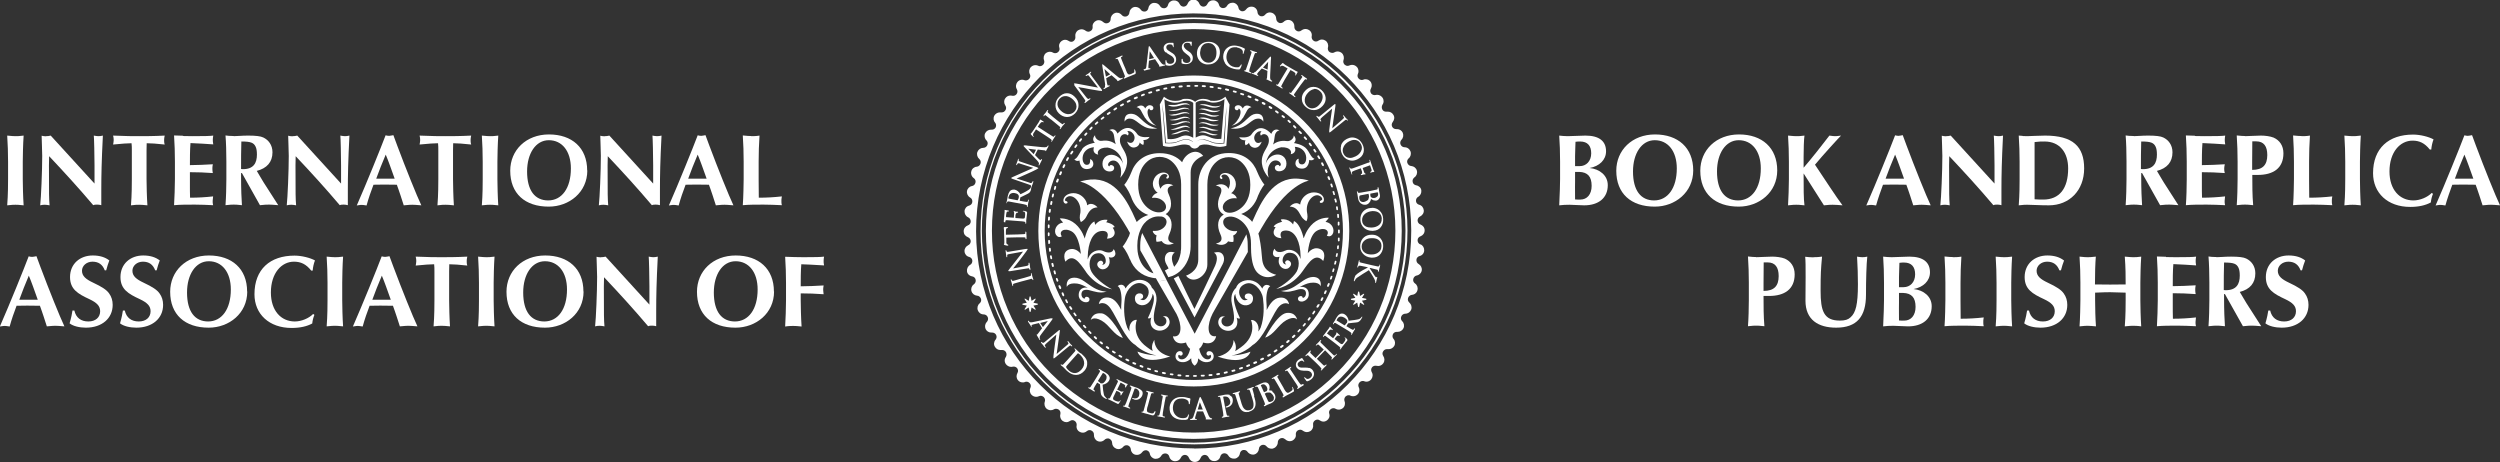 <?xml version="1.0" encoding="UTF-8"?><svg id="Ebene_1" xmlns="http://www.w3.org/2000/svg" viewBox="0 0 173.5 32.07"><rect x="0" y="0" width="173.5" height="32.07" fill="#333333" stroke="none"/><defs><style>.cls-1{fill:#fff;}</style></defs><path class="cls-1" d="M1.07,9.45c.12,0,.29,0,.57-.04-.04.57-.06,1.46-.06,1.81v1.22c0,.36.02,1.24.06,1.81-.36-.04-.46-.04-.57-.04s-.22,0-.57.04c.06-.74.06-1.55.06-1.81v-1.22c0-.62-.02-1.19-.06-1.81.3.03.46.04.57.04Z"/><path class="cls-1" d="M3.2,9.45c.11,0,.2-.01.32-.04l3.04,3.33v-1.26c0-.58-.03-1.97-.05-2.07.12.02.22.04.31.04.1,0,.2-.01.32-.04-.09,1.76-.11,2.75-.11,3.79v1.04c-.1-.03-.2-.04-.29-.04s-.18,0-.27.04c-.99-1.17-2.02-2.3-3.06-3.4-.02.32-.01,1-.01,1.23,0,1.32,0,1.72.04,2.18-.12-.02-.22-.04-.33-.04s-.21.01-.32.04c.06-.5.14-2.4.14-3.43,0-.41-.04-1.09-.04-1.4.06.02.21.04.31.04Z"/><path class="cls-1" d="M9.65,9.45c.36,0,1.03,0,1.78-.04-.03.13-.04.22-.04.31s0,.19.04.31c-.53-.06-.99-.09-1.25-.09,0,.04-.01.34-.01.5v2c0,.36.02,1.24.06,1.81-.25-.03-.46-.04-.57-.04s-.3,0-.57.04c.06-.74.06-1.55.06-1.81v-2c0-.17,0-.34-.02-.5-.23,0-.69.03-1.28.09.02-.12.04-.2.04-.31s-.01-.19-.04-.31c.82.04,1.46.04,1.82.04Z"/><path class="cls-1" d="M12.71,9.44c.19,0,.41.01.67.01.78,0,1.21-.01,1.42-.04-.02.13-.03.18-.03.29,0,.08,0,.15.03.32l-.76-.05c-.37-.02-.76-.04-.82-.04-.04.46-.04,1.13-.04,1.53.51,0,1.03-.03,1.59-.06-.03.16-.03.22-.03.32,0,.08.01.21.03.29-.56-.04-1.06-.06-1.59-.06v.89c0,.2,0,.64.01.88.54,0,1.06-.03,1.6-.09-.02.16-.03.24-.03.31,0,.13,0,.17.03.3-.42-.02-.88-.04-1.27-.04-.51,0-1.04,0-1.44.04.03-.51.06-1.29.06-1.81v-1.22c0-.53-.02-1.28-.06-1.81l.63.02Z"/><path class="cls-1" d="M16.21,9.45c.26,0,.55-.04,1.02-.04.51,0,.86.04,1.04.13.36.17.64.52.64,1.03,0,.68-.39,1.11-1.09,1.29.22.36.36.62.47.79l1.02,1.59c-.34-.03-.52-.04-.63-.04s-.33,0-.64.04l-1.25-2.23h-.06v.25c0,.9.03,1.53.06,1.98-.35-.04-.46-.04-.57-.04-.11,0-.22,0-.57.04.04-.54.06-1.32.06-1.81v-1.22c0-.62-.02-1.33-.06-1.81.07.02.36.04.57.04ZM16.86,11.74c.74,0,.97-.43.97-1.01,0-.25-.03-.43-.09-.55-.13-.27-.32-.36-.99-.36-.02.61-.02,1.21-.02,1.91.05,0,.11.01.13.01Z"/><path class="cls-1" d="M20.31,9.45c.11,0,.2-.01.32-.04l3.04,3.33v-1.26c0-.58-.03-1.97-.05-2.07.12.02.22.04.31.04.1,0,.2-.01.32-.04-.09,1.76-.11,2.75-.11,3.79v1.04c-.1-.03-.2-.04-.29-.04s-.18,0-.27.04c-.99-1.17-2.02-2.3-3.06-3.4-.02.32-.01,1-.01,1.23,0,1.32,0,1.72.04,2.18-.12-.02-.22-.04-.33-.04s-.21.01-.32.04c.06-.5.14-2.4.14-3.43,0-.41-.04-1.09-.04-1.4.06.02.21.04.31.04Z"/><path class="cls-1" d="M27.03,9.42s.13,0,.27-.04l.27.73c.58,1.55,1.36,3.49,1.67,4.14-.34-.03-.51-.04-.62-.04-.09,0-.2,0-.6.04l-.23-.71c-.08-.23-.2-.6-.25-.72-.14,0-.52-.01-.88-.01-.33,0-.71.01-.74.01-.18.47-.34.93-.48,1.44-.19-.03-.27-.04-.33-.04s-.13,0-.35.04c.68-1.55,1.66-3.97,2-4.87.05.02.19.04.27.04ZM27.39,12.4c-.25-.7-.43-1.22-.62-1.67-.26.62-.46,1.11-.66,1.67h1.28Z"/><path class="cls-1" d="M30.92,9.45c.36,0,1.03,0,1.78-.04-.03.13-.04.22-.04.31s0,.19.04.31c-.53-.06-.99-.09-1.25-.09,0,.04-.01.34-.01.5v2c0,.36.02,1.24.06,1.81-.25-.03-.46-.04-.57-.04s-.3,0-.57.04c.06-.74.06-1.55.06-1.81v-2c0-.17,0-.34-.02-.5-.23,0-.69.03-1.28.09.02-.12.04-.2.04-.31s-.01-.19-.04-.31c.82.04,1.46.04,1.82.04Z"/><path class="cls-1" d="M34.01,9.45c.12,0,.29,0,.57-.04-.04.57-.06,1.46-.06,1.81v1.22c0,.36.02,1.24.06,1.81-.36-.04-.46-.04-.57-.04s-.22,0-.57.04c.06-.74.06-1.55.06-1.81v-1.22c0-.62-.02-1.19-.06-1.81.3.03.46.04.57.04Z"/><path class="cls-1" d="M40.76,11.83c0,1.51-1.25,2.51-2.68,2.51-1.65,0-2.67-.91-2.67-2.49,0-1.43,1.1-2.52,2.69-2.52s2.65.92,2.65,2.5ZM38.04,13.91c.95,0,1.58-.85,1.58-2.22,0-1.21-.62-1.96-1.53-1.96s-1.51.92-1.51,2.17c0,1.32.54,2.01,1.47,2.01Z"/><path class="cls-1" d="M41.97,9.45c.11,0,.2-.01.32-.04l3.04,3.33v-1.26c0-.58-.03-1.97-.05-2.07.12.02.22.04.31.04.1,0,.2-.01.32-.04-.09,1.76-.11,2.75-.11,3.79v1.04c-.1-.03-.2-.04-.29-.04s-.18,0-.27.04c-.99-1.17-2.02-2.3-3.06-3.4-.02.32-.01,1-.01,1.23,0,1.32,0,1.72.04,2.18-.12-.02-.22-.04-.33-.04s-.21.01-.32.04c.06-.5.14-2.4.14-3.43,0-.41-.04-1.09-.04-1.4.06.02.21.04.31.04Z"/><path class="cls-1" d="M48.69,9.42s.13,0,.27-.04l.27.73c.58,1.55,1.36,3.49,1.67,4.14-.34-.03-.51-.04-.62-.04-.09,0-.2,0-.6.04l-.23-.71c-.08-.23-.2-.6-.25-.72-.14,0-.52-.01-.88-.01-.33,0-.71.01-.74.01-.18.47-.34.93-.48,1.44-.19-.03-.27-.04-.33-.04s-.13,0-.35.04c.68-1.55,1.66-3.97,2-4.87.05.02.19.04.27.04ZM49.04,12.4c-.25-.7-.43-1.22-.62-1.67-.26.62-.46,1.11-.66,1.67h1.28Z"/><path class="cls-1" d="M52.14,9.45c.12,0,.33,0,.57-.04-.04.53-.06,1.28-.06,1.81v1.26c0,.22.01.46.01,1.24.54,0,1.06-.03,1.6-.09-.03.16-.03.24-.03.31,0,.13,0,.19.03.3-.45-.02-.88-.04-1.27-.04-.51,0-1.04,0-1.44.04.04-.52.06-1.55.06-1.81v-1.22c0-.62-.02-1.19-.06-1.81.27.03.46.04.57.04Z"/><path class="cls-1" d="M2.26,17.82s.13,0,.27-.04l.27.73c.58,1.55,1.36,3.49,1.67,4.14-.34-.03-.51-.04-.62-.04-.09,0-.2,0-.6.04l-.23-.71c-.08-.23-.2-.6-.25-.72-.14,0-.52-.01-.88-.01-.33,0-.71.01-.74.01-.18.47-.34.93-.48,1.44-.19-.03-.27-.04-.33-.04s-.13,0-.35.04c.68-1.55,1.66-3.97,2-4.87.05.02.19.04.27.04ZM2.62,20.8c-.25-.7-.43-1.22-.62-1.67-.26.62-.46,1.11-.66,1.67h1.28Z"/><path class="cls-1" d="M7.59,18.07c-.08.19-.15.43-.22.69h-.1c-.15-.4-.43-.6-.85-.6s-.73.29-.73.63c0,.37.27.59.78.83.62.29.93.5,1.1.74.17.23.25.5.25.8,0,.93-.74,1.58-1.86,1.58-.43,0-.88-.1-1.13-.3.11-.37.18-.73.2-.89h.13c.11.5.46.76.97.76s.82-.29.82-.71c0-.36-.22-.59-.75-.84-.8-.37-1.34-.69-1.34-1.53,0-.92.69-1.5,1.58-1.5.5,0,.87.13,1.14.34Z"/><path class="cls-1" d="M11.09,18.07c-.08.19-.15.43-.22.69h-.1c-.15-.4-.43-.6-.85-.6s-.73.29-.73.63c0,.37.27.59.78.83.62.29.93.5,1.1.74.17.23.25.5.25.8,0,.93-.74,1.58-1.86,1.58-.43,0-.88-.1-1.13-.3.11-.37.18-.73.2-.89h.13c.11.5.46.76.97.76s.82-.29.82-.71c0-.36-.22-.59-.75-.84-.8-.37-1.34-.69-1.34-1.53,0-.92.69-1.5,1.58-1.5.5,0,.87.13,1.14.34Z"/><path class="cls-1" d="M17.16,20.23c0,1.51-1.25,2.51-2.68,2.51-1.65,0-2.67-.91-2.67-2.49,0-1.43,1.1-2.52,2.69-2.52s2.65.92,2.65,2.5ZM14.44,22.31c.95,0,1.58-.85,1.58-2.22,0-1.21-.62-1.96-1.53-1.96s-1.51.92-1.51,2.17c0,1.32.54,2.01,1.47,2.01Z"/><path class="cls-1" d="M21.86,18.07c-.09.23-.14.47-.16.71h-.1c-.36-.45-.72-.62-1.2-.62-.86,0-1.6.79-1.6,2.14,0,1.27.71,2.01,1.66,2.01.46,0,.98-.22,1.27-.52l.09.06c-.08.2-.13.39-.15.6-.37.2-.84.31-1.43.31-1.57,0-2.58-.97-2.58-2.34,0-1.74,1.09-2.68,2.78-2.68.49,0,1.09.15,1.43.34Z"/><path class="cls-1" d="M23.24,17.85c.12,0,.29,0,.57-.04-.04.57-.06,1.46-.06,1.81v1.22c0,.36.02,1.24.06,1.81-.36-.04-.46-.04-.57-.04s-.22,0-.57.04c.06-.74.06-1.55.06-1.81v-1.22c0-.62-.02-1.19-.06-1.81.3.03.46.04.57.04Z"/><path class="cls-1" d="M26.76,17.82s.13,0,.27-.04l.27.73c.58,1.55,1.36,3.49,1.67,4.14-.34-.03-.51-.04-.62-.04-.09,0-.2,0-.6.04l-.23-.71c-.08-.23-.2-.6-.25-.72-.14,0-.52-.01-.88-.01-.33,0-.71.01-.74.01-.18.47-.34.93-.48,1.44-.19-.03-.27-.04-.33-.04s-.13,0-.35.04c.68-1.55,1.66-3.97,2-4.87.05.02.19.04.27.04ZM27.12,20.8c-.25-.7-.43-1.22-.62-1.67-.26.62-.46,1.11-.66,1.67h1.28Z"/><path class="cls-1" d="M30.65,17.85c.36,0,1.03,0,1.78-.04-.03.13-.04.22-.04.31s0,.19.04.31c-.53-.06-.99-.09-1.25-.09,0,.04-.01.34-.01.5v2c0,.36.02,1.24.06,1.81-.25-.03-.46-.04-.57-.04s-.3,0-.57.04c.06-.74.06-1.55.06-1.81v-2c0-.17,0-.34-.02-.5-.23,0-.69.03-1.28.09.02-.12.04-.2.04-.31s-.01-.19-.04-.31c.82.04,1.46.04,1.82.04Z"/><path class="cls-1" d="M33.75,17.85c.12,0,.29,0,.57-.04-.04.57-.06,1.46-.06,1.81v1.22c0,.36.02,1.24.06,1.81-.36-.04-.46-.04-.57-.04s-.22,0-.57.04c.06-.74.06-1.55.06-1.81v-1.22c0-.62-.02-1.19-.06-1.81.3.03.46.04.57.04Z"/><path class="cls-1" d="M40.5,20.23c0,1.51-1.25,2.51-2.68,2.51-1.65,0-2.67-.91-2.67-2.49,0-1.43,1.1-2.52,2.69-2.52s2.65.92,2.65,2.5ZM37.77,22.31c.95,0,1.58-.85,1.58-2.22,0-1.21-.62-1.96-1.53-1.96s-1.51.92-1.51,2.17c0,1.32.54,2.01,1.47,2.01Z"/><path class="cls-1" d="M41.71,17.85c.11,0,.2-.01.32-.04l3.04,3.33v-1.26c0-.58-.03-1.97-.05-2.07.12.02.22.04.31.04.1,0,.2-.01.32-.04-.09,1.76-.11,2.75-.11,3.79v1.04c-.1-.03-.2-.04-.29-.04s-.18,0-.27.04c-.99-1.17-2.02-2.3-3.06-3.4-.02.32-.01,1-.01,1.23,0,1.32,0,1.72.04,2.18-.12-.02-.22-.04-.33-.04s-.21.01-.32.04c.06-.5.14-2.4.14-3.43,0-.41-.04-1.09-.04-1.4.06.02.21.04.31.04Z"/><path class="cls-1" d="M53.72,20.23c0,1.51-1.25,2.51-2.68,2.51-1.65,0-2.67-.91-2.67-2.49,0-1.43,1.1-2.52,2.69-2.52s2.65.92,2.65,2.5ZM51,22.31c.95,0,1.58-.85,1.58-2.22,0-1.21-.62-1.96-1.53-1.96s-1.51.92-1.51,2.17c0,1.32.54,2.01,1.47,2.01Z"/><path class="cls-1" d="M55.1,17.84c.19,0,.41.01.67.01.78,0,1.21-.01,1.42-.04-.02.13-.03.18-.03.29,0,.08,0,.2.03.32-.56-.04-1.51-.08-1.58-.08-.04.46-.04,1.13-.04,1.53.51,0,1.03-.03,1.59-.06-.03.16-.03.22-.03.32,0,.13.03.21.03.29-.56-.04-1.06-.06-1.59-.06v.49c0,.36.02,1.24.06,1.81-.25-.03-.46-.04-.57-.04s-.32,0-.57.04c.03-.51.06-1.29.06-1.81v-1.22c0-.53-.02-1.28-.06-1.81l.63.02Z"/><path class="cls-1" d="M108.8,9.45c.36,0,.87-.04,1.23-.04.96,0,1.43.39,1.43,1.09,0,.6-.47,1.04-1.14,1.16h0c.7.07,1.26.52,1.26,1.19,0,.88-.63,1.4-1.64,1.4-.26,0-.77-.04-1.02-.04s-.48.01-.71.04c.04-.74.06-1.55.06-1.81v-1.22c0-.62-.02-1.28-.06-1.81.22.02.34.04.59.04ZM109.31,11.93v.68c0,.2-.01.38,0,1.23.17.02.24.01.37.01.46,0,.78-.36.78-.95,0-.64-.27-.95-.86-.97-.09,0-.21,0-.3,0ZM109.31,10.83v.7h.32c.45,0,.8-.34.8-.89,0-.51-.24-.82-.77-.82-.08,0-.19,0-.32.02,0,.23-.03.65-.03.99Z"/><path class="cls-1" d="M117.51,11.83c0,1.51-1.25,2.51-2.67,2.51-1.65,0-2.67-.91-2.67-2.49,0-1.43,1.1-2.52,2.69-2.52s2.65.92,2.65,2.5ZM114.79,13.91c.95,0,1.58-.85,1.58-2.22,0-1.21-.62-1.96-1.53-1.96s-1.51.92-1.51,2.17c0,1.32.54,2.01,1.47,2.01Z"/><path class="cls-1" d="M123.34,11.83c0,1.51-1.25,2.51-2.67,2.51-1.65,0-2.67-.91-2.67-2.49,0-1.43,1.1-2.52,2.69-2.52s2.65.92,2.65,2.5ZM120.62,13.91c.95,0,1.58-.85,1.58-2.22,0-1.21-.62-1.96-1.53-1.96s-1.51.92-1.51,2.17c0,1.32.54,2.01,1.47,2.01Z"/><path class="cls-1" d="M124.66,9.45c.12,0,.31,0,.57-.04-.04.24-.06.98-.06,1.47v.76c.38-.42,1.54-1.89,1.79-2.23.19.03.33.04.39.04s.15,0,.42-.04c-.05.03-1.31,1.41-1.81,2.02l1.03,1.55c.22.34.79,1.16.88,1.27-.28-.02-.46-.04-.68-.04-.1,0-.27,0-.61.04l-1.4-2.2h-.01c0,1.04,0,1.75.06,2.2-.36-.04-.46-.04-.57-.04-.12,0-.22,0-.57.04.03-.51.06-1.29.06-1.81v-1.22c0-.53-.02-1.28-.06-1.81.11,0,.33.04.57.04Z"/><path class="cls-1" d="M131.78,9.42s.13,0,.27-.04l.27.73c.58,1.55,1.36,3.49,1.67,4.14-.34-.03-.51-.04-.62-.04-.09,0-.2,0-.59.04l-.23-.71c-.08-.23-.2-.6-.25-.72-.14,0-.52-.01-.88-.01-.33,0-.71.01-.74.01-.17.47-.34.93-.48,1.44-.19-.03-.27-.04-.33-.04s-.13,0-.35.04c.68-1.55,1.66-3.97,2-4.87.05.02.19.04.27.04ZM132.14,12.4c-.25-.7-.43-1.22-.62-1.67-.26.62-.46,1.11-.66,1.67h1.28Z"/><path class="cls-1" d="M135.06,9.45c.11,0,.2-.01.32-.04l3.04,3.33v-1.26c0-.58-.03-1.97-.05-2.07.12.02.22.04.32.04.1,0,.2-.01.32-.04-.09,1.76-.11,2.75-.11,3.79v1.04c-.11-.03-.2-.04-.29-.04s-.18,0-.27.04c-.99-1.17-2.02-2.3-3.06-3.4-.02.32-.01,1-.01,1.23,0,1.32,0,1.72.04,2.18-.12-.02-.22-.04-.33-.04s-.21.01-.32.04c.06-.5.14-2.4.14-3.43,0-.41-.04-1.09-.04-1.4.06.02.21.04.32.04Z"/><path class="cls-1" d="M140.37,9.44c.09,0,.19.01.31.01.2,0,.81-.04,1.25-.04,1.93,0,2.71.76,2.71,2.28s-1.02,2.56-2.45,2.56c-.62,0-1.15-.04-1.51-.04-.12,0-.25,0-.58.04.06-.74.06-1.55.06-1.81v-1.22c0-.62-.02-1.19-.06-1.81l.27.02ZM141.2,11.2c0,.84,0,1.65,0,2.63.27.02.38.02.6.02,1.13,0,1.73-.77,1.73-2.16,0-1.09-.57-1.87-1.64-1.87-.22,0-.39,0-.69.04v1.35Z"/><path class="cls-1" d="M148.07,9.45c.26,0,.55-.04,1.02-.04.51,0,.86.04,1.04.13.36.17.64.52.64,1.03,0,.68-.38,1.11-1.08,1.29.22.36.36.62.47.79l1.02,1.59c-.34-.03-.52-.04-.63-.04s-.33,0-.64.04l-1.25-2.23h-.06v.25c0,.9.03,1.53.06,1.98-.35-.04-.46-.04-.57-.04-.11,0-.22,0-.57.04.04-.54.06-1.32.06-1.81v-1.22c0-.62-.02-1.33-.06-1.81.07.02.36.04.57.04ZM148.72,11.74c.74,0,.97-.43.97-1.01,0-.25-.03-.43-.09-.55-.13-.27-.32-.36-1-.36-.02.61-.02,1.21-.02,1.91.05,0,.11.01.13.01Z"/><path class="cls-1" d="M152.34,9.44c.19,0,.41.01.67.01.78,0,1.21-.01,1.42-.04-.02.13-.03.18-.03.29,0,.08,0,.15.03.32l-.76-.05c-.37-.02-.76-.04-.82-.04-.04.46-.04,1.13-.04,1.53.51,0,1.03-.03,1.59-.06-.03.16-.04.22-.04.32,0,.08.01.21.04.29-.56-.04-1.06-.06-1.59-.06v.89c0,.2,0,.64.01.88.54,0,1.06-.03,1.6-.09-.02.16-.03.24-.03.31,0,.13,0,.17.03.3-.42-.02-.88-.04-1.28-.04-.51,0-1.04,0-1.44.04.04-.51.06-1.29.06-1.81v-1.22c0-.53-.02-1.28-.06-1.81l.63.02Z"/><path class="cls-1" d="M155.79,9.45c.31,0,.75-.04,1.12-.04.27,0,.63.04.88.14.42.19.68.56.68,1.09,0,1.04-.71,1.5-1.78,1.5h-.38c0,.7,0,1.4.06,2.1-.36-.04-.46-.04-.57-.04-.12,0-.22,0-.57.04.04-.51.06-1.29.06-1.81v-1.22c0-.53-.02-1.28-.06-1.81.25.03.46.04.57.04ZM156.3,11.24v.55c.74,0,1.05-.35,1.05-1.03,0-.61-.24-.95-.77-.95-.08,0-.18,0-.27,0,0,.12-.01,1.18-.01,1.42Z"/><path class="cls-1" d="M159.74,9.45c.12,0,.33,0,.57-.04-.04.53-.06,1.28-.06,1.81v1.26c0,.22.01.46.01,1.24.54,0,1.06-.03,1.6-.09-.03.16-.03.24-.03.31,0,.13,0,.19.03.3-.45-.02-.88-.04-1.28-.04-.51,0-1.04,0-1.44.04.04-.52.06-1.55.06-1.81v-1.22c0-.62-.02-1.19-.06-1.81.27.03.46.04.57.04Z"/><path class="cls-1" d="M163.27,9.45c.12,0,.29,0,.57-.04-.04.57-.06,1.46-.06,1.81v1.22c0,.36.02,1.24.06,1.81-.36-.04-.46-.04-.57-.04s-.22,0-.57.04c.06-.74.06-1.55.06-1.81v-1.22c0-.62-.02-1.19-.06-1.81.3.03.46.04.57.04Z"/><path class="cls-1" d="M168.89,9.67c-.09.23-.14.47-.16.71h-.1c-.36-.45-.72-.62-1.2-.62-.86,0-1.6.79-1.6,2.14,0,1.27.71,2.01,1.66,2.01.46,0,.98-.22,1.27-.52l.09.06c-.08.2-.13.39-.15.6-.37.2-.84.31-1.43.31-1.57,0-2.58-.97-2.58-2.34,0-1.74,1.09-2.68,2.78-2.68.49,0,1.09.15,1.43.34Z"/><path class="cls-1" d="M171.29,9.42s.13,0,.27-.04l.27.73c.58,1.55,1.36,3.49,1.67,4.14-.34-.03-.51-.04-.62-.04-.09,0-.2,0-.59.04l-.23-.71c-.08-.23-.2-.6-.25-.72-.14,0-.52-.01-.88-.01-.33,0-.71.01-.74.01-.17.47-.34.93-.48,1.44-.19-.03-.27-.04-.33-.04s-.13,0-.35.04c.68-1.55,1.66-3.97,2-4.87.05.02.19.04.27.04ZM171.65,12.4c-.25-.7-.43-1.22-.62-1.67-.26.62-.46,1.11-.66,1.67h1.28Z"/><path class="cls-1" d="M121.87,17.85c.31,0,.75-.04,1.12-.04.27,0,.63.04.88.14.42.19.68.56.68,1.09,0,1.04-.71,1.5-1.78,1.5h-.38c0,.7,0,1.4.06,2.1-.36-.04-.46-.04-.57-.04-.12,0-.22,0-.57.04.04-.51.06-1.29.06-1.81v-1.22c0-.53-.02-1.28-.06-1.81.25.03.46.04.57.04ZM122.39,19.64v.55c.74,0,1.05-.35,1.05-1.03,0-.61-.24-.95-.77-.95-.08,0-.18,0-.27,0,0,.12-.01,1.18-.01,1.42Z"/><path class="cls-1" d="M125.87,17.85c.19,0,.38-.01.58-.04-.08.89-.1,1.19-.1,2.38,0,1.39.22,2.06,1.34,2.06.36,0,.57-.07.74-.23.36-.32.51-.88.51-2.29,0-.62-.02-1.25-.06-1.92.13.02.24.04.36.04s.23-.01.35-.04c-.06.51-.09,1.64-.09,2.65,0,1.51-.63,2.28-2.07,2.28-1.25,0-2.13-.55-2.13-1.87,0-.51.01-1.35.01-1.63,0-.7,0-1.15-.03-1.42.2.02.39.04.57.04Z"/><path class="cls-1" d="M131.28,17.85c.36,0,.87-.04,1.23-.04.96,0,1.43.39,1.43,1.09,0,.6-.47,1.04-1.14,1.16h0c.7.07,1.26.52,1.26,1.19,0,.88-.63,1.4-1.64,1.4-.26,0-.77-.04-1.02-.04s-.48.01-.71.04c.04-.74.06-1.55.06-1.81v-1.22c0-.62-.02-1.28-.06-1.81.22.02.34.04.59.04ZM131.79,20.33v.68c0,.2-.01.38,0,1.23.17.02.24.01.37.01.46,0,.78-.36.78-.95,0-.64-.27-.95-.86-.97-.09,0-.21,0-.3,0ZM131.79,19.23v.7h.32c.45,0,.8-.34.8-.89,0-.51-.24-.82-.77-.82-.08,0-.19,0-.32.02,0,.23-.03.65-.03.99Z"/><path class="cls-1" d="M135.55,17.85c.12,0,.33,0,.57-.04-.04.53-.06,1.28-.06,1.81v1.26c0,.22.01.46.01,1.24.54,0,1.06-.03,1.6-.09-.03.16-.03.24-.03.31,0,.13,0,.19.03.3-.45-.02-.88-.04-1.28-.04-.51,0-1.04,0-1.44.04.04-.52.06-1.55.06-1.81v-1.22c0-.62-.02-1.19-.06-1.81.27.03.46.04.57.04Z"/><path class="cls-1" d="M139.07,17.85c.12,0,.29,0,.57-.04-.04.57-.06,1.46-.06,1.81v1.22c0,.36.02,1.24.06,1.81-.36-.04-.46-.04-.57-.04s-.22,0-.57.04c.06-.74.06-1.55.06-1.81v-1.22c0-.62-.02-1.19-.06-1.81.3.03.46.04.57.04Z"/><path class="cls-1" d="M143.25,18.07c-.08.19-.15.43-.22.69h-.11c-.15-.4-.43-.6-.85-.6s-.73.29-.73.63c0,.37.27.59.78.83.62.29.93.5,1.1.74.17.23.25.5.25.8,0,.93-.74,1.58-1.86,1.58-.43,0-.88-.1-1.13-.3.11-.37.18-.73.2-.89h.13c.11.5.46.76.97.76s.82-.29.82-.71c0-.36-.22-.59-.75-.84-.8-.37-1.34-.69-1.34-1.53,0-.92.69-1.5,1.58-1.5.5,0,.87.13,1.14.34Z"/><path class="cls-1" d="M144.88,17.85c.12,0,.22,0,.57-.04-.04.5-.06,1.17-.06,1.93.09,0,.52.01,1.05.01.48,0,.89-.01,1.08-.01,0-.56,0-1.13-.06-1.93.34.03.46.04.57.04.22,0,.25,0,.57-.04-.04.57-.06,1.46-.06,1.81v1.22c0,.36.02,1.24.06,1.81-.25-.04-.46-.04-.57-.04-.11,0-.22,0-.57.04.06-.74.06-1.55.06-1.81v-.53c-.53-.02-.89-.03-1.06-.03-.21,0-.43,0-1.06.03v.53c0,.52.02,1.29.06,1.81-.19-.02-.46-.04-.57-.04-.11,0-.22,0-.57.04.04-.52.06-1.55.06-1.81v-1.22c0-.62-.02-1.19-.06-1.81.36.04.46.04.57.04Z"/><path class="cls-1" d="M150.32,17.84c.19,0,.41.01.67.01.79,0,1.21-.01,1.42-.04-.02.13-.03.18-.03.29,0,.08,0,.15.03.32l-.76-.05c-.37-.02-.76-.04-.82-.04-.04.46-.04,1.13-.04,1.53.51,0,1.03-.03,1.59-.06-.03.16-.03.22-.03.32,0,.08.01.21.03.29-.56-.04-1.06-.06-1.59-.06v.89c0,.2,0,.64.01.88.54,0,1.06-.03,1.6-.09-.02.16-.03.24-.03.31,0,.13,0,.17.03.3-.42-.02-.88-.04-1.27-.04-.51,0-1.04,0-1.44.04.03-.51.06-1.29.06-1.81v-1.22c0-.53-.02-1.28-.06-1.81l.63.02Z"/><path class="cls-1" d="M153.82,17.85c.26,0,.55-.04,1.02-.04.51,0,.86.04,1.04.13.36.17.64.52.64,1.03,0,.68-.38,1.11-1.08,1.29.22.36.36.62.47.79l1.02,1.59c-.34-.03-.52-.04-.63-.04s-.33,0-.64.04l-1.25-2.23h-.06v.25c0,.9.03,1.53.06,1.98-.35-.04-.46-.04-.57-.04-.11,0-.22,0-.57.04.04-.54.06-1.32.06-1.81v-1.22c0-.62-.02-1.33-.06-1.81.07.02.36.04.57.04ZM154.47,20.14c.74,0,.97-.43.97-1.01,0-.25-.03-.43-.09-.55-.13-.27-.32-.36-1-.36-.02.61-.02,1.21-.02,1.91.05,0,.11.01.13.01Z"/><path class="cls-1" d="M159.98,18.07c-.08.19-.15.43-.22.69h-.1c-.15-.4-.43-.6-.85-.6s-.73.29-.73.63c0,.37.27.59.78.83.62.29.93.5,1.1.74.17.23.25.5.25.8,0,.93-.74,1.58-1.86,1.58-.43,0-.88-.1-1.13-.3.11-.37.18-.73.2-.89h.13c.11.5.46.76.97.76s.82-.29.82-.71c0-.36-.22-.59-.75-.84-.8-.37-1.34-.69-1.34-1.53,0-.92.69-1.5,1.58-1.5.5,0,.87.13,1.14.34Z"/><path class="cls-1" d="M87.15,25.07s-.09.04-.14.06c-.03.01-.04.05-.03.09.01.02.04.04.06.04h.03c.05-.02.09-.04.14-.06.03-.01.04-.05.03-.09-.01-.03-.05-.04-.09-.03h0ZM86.67,25.28c-.05.02-.09.04-.14.06-.04.01-.05.05-.04.09,0,.03.04.04.06.04h.02c.05-.02.09-.04.14-.06.04-.01.05-.05.04-.09s-.05-.05-.09-.04h0ZM87.63,24.82s-.09.05-.14.07c-.03.01-.04.06-.03.09.01.02.04.04.06.04s.02,0,.03,0c.04-.02.09-.05.14-.07.03-.01.04-.06.03-.09-.01-.03-.06-.04-.09-.03h0ZM81.93,25.99c-.05,0-.1,0-.15-.01-.04,0-.06.02-.07.06,0,.04.02.06.06.07.05,0,.1,0,.16.01h0s.06-.03.06-.06c0-.04-.02-.06-.06-.07h0ZM82.47,26.03h-.15s-.06.03-.06.06c0,.04.03.06.06.06h.16s.06-.03.06-.06-.03-.06-.06-.06h0ZM88.64,21.43c.42-.6.82-.32.82-.32,0,0-.06-.52-.66-.45-.39.04-.68.42-.89.86,0-.17,0-.37-.02-.55-.04-.42.06-1.04.26-1.09,0,0-.06-.11-.25-.11-.11,0-.25.09-.29.26-.08-.13-.18-.24-.29-.34-.48-.39-1.05-.27-1.36,0-.07.07-.14.17-.18.29-.13.11-.44.47-.28,1.14.19.84.22,1.28-.1,1.47-.33.19-.65-.04-.63-.32s.25-.29.25-.29c0,0-.27-.11-.41.14-.27.52.38,1.01.91.78.54-.24.3-.86.3-.86,0,0,.11.11.24.05,0,0-.66-1.31-.33-1.69.01.17.07.35.2.52.34.44.92.29,1.01-.06s-.13-.52-.34-.49c-.21.02-.24.19-.2.29.04.11.19.1.19.1,0,0-.22.21-.44-.06s-.27-.78.28-1c.54-.22,1.14.39,1.22,1,.07.51.1,1.32-.16,2.04-.05.11-.11.2-.16.27.09-.53-.24-.84-.51-.8,0,0,.46,1.06-.7,1.89-.14.11-.28.19-.4.27.16-.39-.11-.77-.11-.77-.03.97-1.11,1.15-1.11,1.15h.01c2.04.69,2.27-.34,2.27-.34-.72.27-1.31.26-1.31.26.47-.06,1.09-.36,1.46-.72h0c.7-.39,1.3-1.92,1.71-2.52h-.01ZM84.61,25.88c-.05,0-.1.01-.15.03-.04,0-.06.04-.05.07,0,.03.04.06.06.06s0,0,0,0c.05,0,.1-.01.15-.03.04,0,.06-.04.05-.07,0-.04-.04-.06-.07-.05h0ZM86.17,25.47c-.05.01-.09.04-.14.05-.04.01-.05.05-.04.08s.04.04.06.04h.02c.05-.01.1-.04.15-.05.04-.01.05-.05.04-.08-.01-.04-.05-.05-.08-.04h0ZM84.08,25.96c-.05,0-.1.01-.15.01-.04,0-.06.04-.06.07s.03.06.06.06,0,0,0,0c.05,0,.1-.01.16-.01.04,0,.06-.04.06-.07s-.04-.06-.07-.06h0ZM91.69,13.92c-.11,0-.16.19.03.16.19-.03.25-.35-.02-.57-.19-.16-.77-.32-1.23.17-.16.18-.22.36-.24.52-.36-.29-.72.14-.72.14.39.01.57.24.77.62.15.29.39.39.39.39.1-.2.08-.39.03-.66-.09-.76.52-1.33.91-1.08.19.11.19.29.07.29h0ZM83.49,23.77c.82.25.91-.44.91-.44-.67.11-.63-.82-.25-1.56.04-.06.07-.12.1-.18,0,0,0-.01.01-.02h0c.78-1.36,1.67-2.92,2.34-4.08,0-.18-.01-.36-.01-.54,0-.27-.04-.49-.09-.69-.87,1.71-3.59,6.9-3.59,6.9,0,0-.97-1.85-1.94-3.7-.16.03-.33.05-.52.05l.52-.05c-.03-.06-.06-.12-.09-.19-.05-.09-.09-.18-.14-.27-.03-.06-.06-.12-.09-.18-.57-1.08-1.09-2.09-1.38-2.65-.09.24-.14.53-.14.87v.04c0,.11,0,.21.01.3.23.39.48.83.75,1.3.06.09.11.19.16.29-.11-.04-.22-.08-.31-.14-.06-.04-.11-.08-.16-.12-.29-.25-.55-.65-.63-1.25-.01-.11-.02-.24-.02-.37v-.07c0-.42.09-.79.22-1.08.04-.08.07-.15.11-.22.09-.16.21-.29.32-.39.22-.19.54-.32.84-.31.07,0,.15,0,.22.01.39.09.41.5.13.76-.29.27-.64.24-.75.23l-.02.05c.04.11.14.22.27.27-.04.11-.06.27-.01.44,0,0,.18,0,.36-.05.15.25.54.34.85.14,0,0-.6,0-.32-.62.29-.63.17-1.17-.25-1.39.39-.24.49-.76.21-1.37-.28-.6.32-.62.32-.62-.35-.22-.78-.08-.89.23-.27-.48-.06-1.03.28-1.02.18,0,.24.13.16.18-.08.05-.04.2.09.11s.04-.34-.24-.39c-.2-.04-.67.08-.8.6-.12.49.27.77.31.8-.18.04-.37.2-.39.36,0,0,.43-.1.78.22.28.26.27.67-.13.76-.34.08-.71-.09-.97-.31-.34-.29-.64-.78-.64-1.58v-.04c0-.8.3-1.3.63-1.58.49-.43,1.22-.43,1.71,0,.33.29.64.78.64,1.58v3.37h0v.91c0,.15,0,.29-.03.41,0,.02,0,.04,0,.06-.06.33-.16.6-.31.8-.04.06-.09.12-.14.18-.01-.04-.03-.06-.04-.09-.01-.04-.03-.08-.04-.11-.16-.44-.06-.7.12-.79,0,0-.28-.11-.47,0-.19.1-.32.43-.12.8.05.09.11.19.16.3-.06.04-.11.07-.17.1-.03.01-.06.03-.09.04.03.06.06.11.09.18.05.09.1.19.15.29.04,0,.07-.02.1-.03.06-.02.13-.04.19-.06.12-.05.23-.11.33-.18.06-.04.11-.08.16-.12.52-.44.77-1.12.77-1.76,0-1.07,0-4.24,0-5.12s.87-1.15.87-1.15c-.44-.58-1.23-.19-1.46.44-.34-.38-.86-.63-1.56-.63-1.07,0-1.71.61-1.97,1.34h0c-.24.6-.49.86-.49.86,0,0,.23.24.47.81.19.57.58,1.07,1.2,1.28-.25.08-.47.19-.65.35-.05.04-.11.09-.15.14-.03-.06-.06-.13-.09-.19-.52-1.18-1.36-2.89-3.1-2.76-.49.04-.74.15-.74.15,0,0,1.5.16,3.32,3.31,0,0,.01.02.01.03.04.06.08.14.13.22-.02.06-.04.12-.06.19,0,.02-.01.04-.03.06-.22.48-.42.69-.42.69,0,0,.25.26.5.88h.01c.24.62.75,1.15,1.56,1.29.08.01.16.03.24.03.04.06.08.14.11.2.4.69.81,1.4,1.19,2.06h0c.04.07.09.14.13.22.38.73.42,1.66-.25,1.55,0,0,.09.69.91.43,0,0,.04.25.29.45h-.01s-.11.69-.56.72c-.28.02-.32-.3-.2-.32.03.04.06.06.11.06.08,0,.14-.06.14-.14,0-.06-.05-.14-.11-.16-.11-.04-.28,0-.36.19-.12.29.09.61.57.56.17-.02.34-.11.49-.27v.06c0,.19.09.36.24.46.14-.1.24-.27.24-.46v-.05c.14.14.31.24.48.26.47.05.69-.27.57-.56-.08-.19-.24-.22-.36-.19-.06.02-.11.09-.11.16,0,.08.06.14.14.14.04,0,.09-.02.11-.06.12.02.09.34-.19.32-.41-.03-.54-.6-.56-.7h0s-.01-.03-.01-.03c.24-.2.28-.44.28-.45v.04ZM87.28,13.64c.24-.58.47-.83.47-.83,0,0-.24-.26-.49-.86h0c-.27-.73-.9-1.33-1.98-1.33-1.47,0-2.12,1.14-2.12,2.18,0,1.04,0,4.35,0,5.21s-.85,1.12-.85,1.12c.5.67,1.49.01,1.48-.78,0-.8,0-3.75,0-5.54,0-.8.3-1.3.63-1.58.49-.43,1.22-.43,1.71,0,.33.29.64.78.64,1.58v.04c0,.8-.29,1.3-.63,1.58-.26.22-.63.39-.96.32-.39-.09-.41-.5-.13-.76.35-.32.78-.22.78-.22-.02-.16-.22-.33-.39-.36.05-.04.42-.31.31-.8-.13-.52-.6-.64-.8-.6-.28.05-.36.3-.24.39s.16-.06.09-.11c-.08-.04-.01-.17.16-.18.34-.01.54.53.29,1-.11-.3-.54-.43-.88-.22,0,0,.6,0,.32.62-.29.63-.18,1.16.24,1.38-.41.23-.52.76-.23,1.38.28.6-.32.62-.32.62.32.19.7.11.85-.14.18.06.36.04.36.04.04-.17.02-.32-.01-.44.14-.06.27-.19.28-.32,0,0-.43.1-.78-.22-.28-.26-.27-.67.13-.76.34-.08.71.09.97.31.13.11.26.26.37.44.04.07.08.14.11.22.1.25.16.55.16.92v.22c0,.12,0,.25.01.37.04.62.16,1.2.53,1.48.62.47,1.21.06,1.21.06-.37-.1-.91-.32-.98-1.11-.02-.28-.08-.96-.19-1.47-.02-.1-.04-.19-.07-.28.05-.09.09-.16.13-.23.02-.04.04-.08.06-.11,1.81-3.15,3.31-3.33,3.31-3.33,0,0-.24-.11-.74-.14-1.75-.13-2.58,1.63-3.1,2.8-.03.07-.06.14-.09.2-.04-.06-.09-.11-.14-.16-.17-.16-.38-.3-.62-.39.6-.22.98-.7,1.16-1.25h-.03ZM82.89,21.43c-.2-.4-.75-1.51-1.11-2.28-.1.06-.21.12-.32.17.66,1.23,1.44,2.71,1.44,2.71,0,0,1.3-2.48,1.95-3.69.2-.37.07-.7-.13-.8-.2-.1-.47,0-.47,0,.19.1.3.38.08.9-.19.43-1.13,2.37-1.43,2.99h0ZM88.1,24.55s-.09.05-.13.08c-.03.02-.04.06-.02.09.01.02.04.03.06.03s.02,0,.04,0c.04-.03.09-.05.13-.08.03-.02.04-.06.02-.09-.02-.03-.06-.04-.09-.02h0ZM83.54,26.01c-.05,0-.1,0-.15,0-.04,0-.06.03-.06.06,0,.04.03.06.06.06s0,0,0,0c.05,0,.1,0,.16,0,.04,0,.06-.04.06-.07,0-.04-.04-.06-.07-.06h0ZM85.66,25.64c-.05.01-.1.03-.15.04-.04,0-.06.04-.04.08,0,.03.04.05.06.05s.01,0,.01,0c.05-.01.1-.03.15-.04.04,0,.05-.04.04-.08s-.04-.06-.08-.04h0ZM83,26.03h-.15s-.06.03-.06.06.03.06.06.06h.16s.06-.03.06-.06-.03-.06-.06-.06h0ZM85.13,25.77c-.05.01-.1.02-.15.04-.04,0-.06.04-.05.08,0,.03.04.05.06.05s0,0,.01,0c.05-.01.1-.02.15-.04.04,0,.06-.04.05-.08,0-.04-.04-.06-.08-.05ZM90.17,22.85s-.07.07-.11.11c-.02.03-.02.06,0,.09.01.01.03.01.04.01s.04,0,.04-.02c.04-.04.07-.07.11-.11.02-.03.02-.06,0-.09-.03-.02-.06-.02-.09,0h0ZM92.91,16.48s-.06.03-.06.06c0,.05,0,.1,0,.15,0,.04.02.06.06.07h0s.06-.03.06-.06c0-.05,0-.1,0-.16,0-.04-.03-.06-.06-.06h0ZM92.87,17.02s-.06.02-.07.06c0,.05-.01.1-.01.15,0,.04.02.06.06.07h0s.06-.02.06-.06c0-.05.01-.1.01-.16,0-.04-.02-.06-.06-.07h0ZM92.92,15.92s-.06.03-.06.06v.17s.03.06.06.06h0s.06-.03.06-.06v-.17s-.03-.06-.06-.06ZM92.8,17.56s-.06.02-.07.05c0,.05-.01.1-.03.15,0,.04.01.07.05.07h.01s.06-.02.06-.05c0-.05.01-.1.03-.15,0-.04-.02-.06-.05-.07h0ZM92.58,18.62s-.07.01-.08.04c-.01.05-.03.1-.04.15,0,.04,0,.07.04.08h.01s.05-.02.06-.04c.01-.05.03-.1.04-.15,0-.04-.01-.07-.04-.08ZM92.84,15.45c0,.05,0,.1,0,.15,0,.04.03.06.06.06h0s.06-.03.06-.06c0-.05,0-.1,0-.16,0-.04-.04-.06-.06-.06-.04,0-.06.04-.06.06h0ZM92.71,18.09s-.07.01-.08.05c0,.05-.02.1-.04.15,0,.04.01.07.05.08h.01s.06-.02.06-.05c.01-.05.02-.1.04-.15,0-.04-.01-.07-.05-.08h0ZM92.38,12.97s.04.04.06.04.01,0,.02,0c.04-.01.05-.05.04-.08-.01-.05-.03-.1-.05-.15-.01-.04-.05-.05-.08-.04-.04.01-.05.05-.04.08.01.05.04.1.05.14h0ZM92.43,19.14s-.07,0-.08.04c-.01.05-.04.1-.05.14-.01.04,0,.07.04.08h.02s.05-.01.06-.04c.01-.05.04-.1.05-.15.01-.04,0-.07-.04-.08h0ZM92.8,14.92c0,.05.01.1.01.15,0,.04.03.06.06.06s0,0,0,0c.04,0,.06-.04.06-.07,0-.05,0-.1-.01-.16,0-.04-.04-.06-.07-.06s-.06.04-.06.07h0ZM92.2,12.46s.04.04.06.04h.02s.05-.05.04-.09c-.02-.05-.04-.1-.06-.14-.01-.04-.05-.05-.09-.04s-.05.05-.04.09c.02.05.04.09.06.14h0ZM92.49,13.34c.01.05.03.1.04.15,0,.03.04.05.06.05s.01,0,.01,0c.04,0,.06-.04.04-.08-.01-.05-.03-.1-.04-.15,0-.04-.04-.06-.08-.04-.04,0-.06.04-.04.08h0ZM92.62,13.86c.01.05.02.1.03.15,0,.03.04.05.06.05s0,0,.01,0c.04,0,.06-.04.05-.08,0-.05-.02-.1-.04-.15,0-.04-.04-.06-.08-.05s-.06.04-.05.08h0ZM92.72,14.38c0,.05.01.1.02.15,0,.03.03.06.06.06s0,0,0,0c.04,0,.06-.04.06-.07,0-.05-.01-.1-.02-.15,0-.04-.04-.06-.07-.05-.04,0-.06.04-.05.07h0ZM90.52,22.45s-.06.08-.1.11c-.02.03-.02.06,0,.09.01,0,.03.01.04.01s.04,0,.05-.02c.04-.04.06-.08.1-.12.02-.03.02-.06,0-.09-.03-.02-.06-.02-.09,0h0ZM88.55,24.25s-.09.06-.13.09c-.03.02-.04.06-.01.09.01.02.04.03.05.03s.02,0,.04-.01c.04-.03.09-.06.13-.09.03-.02.04-.06.01-.09-.02-.03-.06-.04-.09-.01h0ZM81.4,25.93c-.05,0-.1-.01-.15-.02-.04,0-.06.02-.07.05,0,.04.02.06.05.07.05,0,.1.01.15.02h0s.06-.02.06-.06c0-.04-.02-.06-.06-.07h0ZM89.79,23.24s-.07.07-.11.11c-.03.02-.03.06,0,.09.01.01.03.02.05.02s.03,0,.04-.01c.04-.04.08-.07.11-.11.03-.02.03-.06,0-.09-.02-.03-.06-.03-.09,0h0ZM89.28,21.72c-.65.09-1.48,1.71-1.48,1.71.62-.19.9-.89,1.47-1.21s.75-.04.75-.04c0,0-.09-.54-.74-.46ZM89.39,23.6s-.08.06-.11.1c-.03.02-.03.06,0,.09.01.01.03.02.05.02s.03,0,.04-.01c.04-.04.08-.06.11-.1.03-.02.03-.06,0-.09-.02-.03-.06-.03-.09,0h0ZM88.98,23.94s-.08.06-.12.09c-.03.02-.04.06-.01.09.01.01.03.03.05.03s.03,0,.04-.01c.04-.03.08-.06.12-.09.03-.02.04-.06.01-.09s-.06-.04-.09-.01h0ZM90.7,20.05c-.15-.15-.34-.16-.5-.13.24-.13.48-.25.73-.29.65-.09.72.24.72.24,0,0,.14-.64-.52-.65-.47,0-.87.42-1.35.7-.47.27-.89.27-.89.27-.01,0,.03,0,.04.01.45.12.77,0,1.2-.12.17-.04.36-.02.44.08.13.16.06.49-.16.52,0,0,0-.15-.16-.13-.19.03-.22.24-.1.33.06.05.22.08.36.01.16-.07.28-.2.31-.36.02-.15.01-.35-.13-.49h.01ZM91.81,20.63s-.07,0-.09.03c-.02.04-.05.09-.07.14-.01.03,0,.07.03.09,0,0,.02,0,.03,0,.02,0,.04-.01.06-.04.02-.04.05-.09.07-.14.01-.03,0-.07-.03-.09h0ZM91.54,21.11s-.07,0-.09.02c-.03.04-.05.09-.08.13-.02.03,0,.07.02.09,0,0,.02,0,.04,0,.02,0,.04-.01.06-.03.03-.04.06-.09.08-.14.02-.03,0-.07-.02-.09h0ZM92.25,19.64s-.07,0-.09.04c-.02.05-.04.09-.06.14-.01.04,0,.07.04.09h.02s.05-.01.06-.04c.02-.05.04-.09.06-.14.01-.04,0-.07-.04-.09h0ZM92.04,20.15s-.07,0-.09.03c-.02.05-.04.09-.06.14-.01.03,0,.07.03.09h.03s.05-.01.06-.04c.02-.05.04-.09.06-.14.01-.04,0-.07-.03-.09h0ZM90.85,22.03s-.06.08-.09.12c-.02.03-.01.07.01.09.01,0,.03.01.04.01s.04,0,.05-.02c.03-.04.06-.08.09-.12.02-.03.01-.07-.01-.09-.03-.02-.07-.01-.09.01h0ZM91.17,21.59s-.06.09-.09.13c-.02.03-.01.07.01.09.01,0,.02.01.04.01.02,0,.04,0,.05-.03.03-.04.06-.09.09-.13.02-.03.01-.07-.01-.09-.03-.02-.07-.01-.09.01h0ZM87.01,5.08h-.04l-.06-.02h-.01s-.02,0-.03.01v.02s.01.02.04.03l.11.04.1.04.14.06s.02,0,.03,0c.01,0,.02,0,.03-.02v-.02s-.01-.01-.02-.02h-.02s-.03-.03-.04-.04v-.03s.04-.06.08-.11l.25-.27h0l.39.17-.03.52h0s0,.02-.01.02-.03,0-.04.01c-.01.03.03.05.06.06l.28.13s.03,0,.04,0,.03,0,.03-.02v-.03s-.01-.01-.02-.01c-.05-.02-.09-.06-.11-.11-.01-.05-.02-.15-.01-.3l.04-.77c0-.16.01-.28.02-.34,0-.13,0-.14-.02-.15h-.01s-.04,0-.08.06l-.91.94c-.06.07-.12.1-.17.1h.01ZM88.01,4.29l-.04.54-.32-.14s.36-.4.36-.4ZM73.18,13.18h.02s.05-.02.06-.04c.01-.05.03-.1.04-.15,0-.04,0-.07-.04-.08s-.07,0-.08.04c-.01.05-.03.1-.04.15,0,.04,0,.07.04.08h0ZM73.04,13.71h.01s.06-.02.06-.05c.01-.05.02-.1.04-.15,0-.04-.01-.07-.04-.08-.04,0-.07.01-.08.04-.01.05-.03.1-.04.15,0,.04.01.07.05.08h0ZM72.94,14.23h.01s.06-.02.06-.05c0-.05.02-.1.03-.15,0-.04-.01-.07-.05-.08-.04,0-.07.01-.08.05,0,.05-.02.1-.03.15,0,.04.01.07.05.07h0ZM73.35,12.67h.02s.05-.01.06-.04c.01-.05.04-.09.05-.14.01-.04,0-.07-.04-.09s-.07,0-.09.04c-.02.05-.04.1-.06.14-.01.04,0,.07.04.08h.01ZM73.77,11.67h.03s.05-.01.06-.04c.02-.04.04-.09.07-.14.01-.03,0-.07-.03-.09s-.07,0-.09.03c-.02.04-.05.09-.07.14-.01.03,0,.07.03.09h0ZM73.55,12.16h.03s.05-.01.06-.04c.02-.05.04-.09.06-.14.01-.04,0-.07-.04-.09-.03-.01-.07,0-.09.04-.02.05-.04.09-.06.14-.01.04,0,.07.04.09ZM72.85,14.77h0s.06-.02.06-.06c0-.05.01-.1.02-.15,0-.04-.02-.06-.06-.07-.04,0-.06.02-.07.06,0,.05-.01.1-.02.15,0,.04.02.06.06.07ZM72.82,16.93s.06-.04.06-.07c0-.05,0-.1-.01-.15,0-.04-.04-.06-.07-.06-.04,0-.06.04-.06.07,0,.05,0,.1.01.16,0,.04.03.06.06.06s0,0,0,0h0ZM72.78,16.39h0s.06-.03.06-.06v-.15s-.03-.06-.06-.06-.06.03-.06.06v.16s.03.06.06.06h0ZM72.88,17.47s.06-.04.06-.07c0-.05-.01-.1-.02-.15,0-.04-.04-.06-.07-.06s-.06.04-.06.07c0,.05.01.1.02.16,0,.03.03.06.06.06s0,0,0,0h0ZM72.78,15.84h0s.06-.03.06-.06v-.15s-.03-.06-.06-.06c-.03,0-.06.03-.06.06v.16s.03.06.06.06h0ZM73.02,17.92c0-.05-.02-.1-.03-.15,0-.04-.04-.06-.07-.05-.04,0-.06.04-.05.07,0,.05.02.1.03.15,0,.03.04.05.06.05s0,0,.01,0c.04,0,.06-.04.05-.07h0ZM72.8,15.31h0s.06-.03.06-.06c0-.05,0-.1.01-.15,0-.04-.02-.06-.06-.07-.04,0-.06.02-.07.06,0,.05,0,.1-.01.16,0,.04.02.06.06.07h0ZM73.96,14.12c.19.03.14-.16.03-.16s-.11-.18.07-.29c.39-.24,1,.32.92,1.08-.06.27-.07.46.03.66,0,0,.25-.1.39-.39.19-.39.37-.61.77-.63,0,0-.36-.43-.72-.14-.01-.16-.08-.35-.24-.52-.46-.49-1.03-.33-1.23-.16-.27.22-.21.54-.01.57h0ZM85.03,4.41c.12.18.33.3.6.37.11.03.22.04.29.04s.05,0,.06,0c.03,0,.05,0,.06-.02.01,0,.02-.02.04-.05.05-.09.08-.16.09-.23,0-.04-.01-.05-.02-.06h0s-.04.03-.04.04c-.04.09-.1.15-.18.17-.02,0-.05,0-.08,0-.05,0-.11,0-.19-.02-.19-.04-.34-.14-.44-.31-.1-.16-.13-.34-.09-.54.08-.34.26-.52.54-.52s.13,0,.2.02c.06.01.13.04.19.06.16.08.22.19.19.32v.04s.01.03.02.03h0s.04-.04.04-.05l.05-.19.04-.11s-.03-.05-.12-.08l-.11-.05c-.08-.03-.16-.06-.27-.08-.09-.02-.16-.03-.24-.03-.14,0-.27.03-.38.09-.19.1-.32.27-.37.5-.02.11-.03.22-.01.32s.06.22.12.31h0ZM86.37,4.88s-.01,0-.03.01h0s0,.04.04.06l.19.06s.06.02.11.04c.06.02.09.04.11.04h.03s.03,0,.03-.02h0s-.01-.04-.02-.04l-.09-.04s-.03-.02-.04-.04c0,0,0-.03,0-.07.01-.06.05-.19.12-.4l.11-.33s.04-.11.07-.2c.03-.09.06-.16.07-.2.02-.07.06-.07.07-.07h.06s0,.01.01.01c.01,0,.02,0,.03-.02,0,0,0-.04-.04-.05l-.19-.06-.19-.07h-.03s-.03,0-.04.02c0,.03.03.04.05.05.04.02.05.04.06.04,0,0,0,.03-.01.08-.04.11-.07.22-.1.31-.02.06-.03.09-.03.1h0l-.11.33c-.07.22-.12.35-.14.4-.03.06-.05.07-.06.07s0,0,0,0h-.06s0-.01,0-.01h-.01ZM88.58,5.92l.17.09s.06.04.1.06c.05.03.09.05.1.06.01,0,.02.01.04.01s.02,0,.03-.01h0s0-.04-.01-.04l-.07-.05s-.03-.03-.02-.05c0,0,0-.03.02-.06.02-.05.09-.17.2-.37l.42-.7.2.11c.12.07.17.14.14.19v.02s-.02.03-.02.04c0,0,0,.01.01.02h.01s.03-.02.04-.03l.11-.19s.01-.03,0-.04c0,0,0-.01-.01-.01-.06-.02-.12-.05-.17-.08l-.64-.37-.13-.09s-.05-.05-.06-.06h-.01s-.02,0-.06.04c-.11.11-.13.14-.14.15v.04s0,0,0,.01h.02s.01,0,.02,0c.05-.04.07-.04.08-.05h.02s.04,0,.06.01c.02,0,.05.02.09.04l.24.14-.42.7c-.11.19-.19.32-.22.37-.04.05-.06.06-.07.06h0l-.05-.02h-.04v.03s.01.02.03.04h-.01ZM90.47,16.53s-.2-.98-.67-1.19l-.06.24s-.27-.44-.85-.35c0,0,.04.14.1.16,0,0-.5.11-.6.34l.14.04s-.15.18-.14.37c0,.18.16.38.54.39,0,0-.28-.56.36-.53.64.04.95.84.97,1.76,0,.07,0,.15,0,.22-.13-.47-.54-.67-.88-.64-.06,0-.13.03-.2.06h0s-.01,0-.01,0h0c-.25.13-.62.16-.71-.14,0,0-.12.13-.12.31s.15.34.46.25c-.04.09-.06.19-.06.3,0,.46.46.67.7.47.24-.19.18-.4.03-.49-.15-.09-.25,0-.28.09s.08.16.08.16c0,0-.24.03-.26-.27,0-.29.22-.65.69-.51.47.13.54.83.29,1.28-.26.44-.93.96-1.42,1.2,0,0,1.08-.15,1.83-1.23.47-.67.9-1.3,1.43-.71,0,0,.29-.66-.27-.85-.49-.16-.8.32-.8.32,0,0,.08-1.27.64-1.57.52-.29.92,0,.68.34,0,0,.23.16.4-.1.17-.27,0-.78-.49-.85,0,0,.22-.25.23-.29,0,0-.57-.06-1.08.38-.48.42-.65,1.02-.65,1.02h-.01ZM89.65,6.4s-.06.05-.08.05,0,0,0,0l-.05-.03h-.05s-.01.03.02.06l.16.11s.06.04.1.07c.04.04.08.06.09.07.01,0,.03.01.04.01s.02,0,.02-.01h0s0-.04-.01-.05l-.07-.06s-.02-.03-.02-.05c0,0,0-.02.03-.06.03-.05.11-.16.24-.34l.2-.28s.07-.09.13-.17.1-.14.13-.17c.02-.04.05-.05.07-.05s.02,0,.03,0l.04.02s.01,0,.02,0,.02,0,.02-.01c0,0,.01-.03-.02-.06l-.16-.11-.16-.12s-.02-.01-.04-.01-.02,0-.03.01c-.01.02.01.05.04.06.04.03.04.05.04.06s0,.03-.04.07c-.07.1-.13.19-.19.27-.04.05-.05.07-.06.09h0l-.2.28c-.14.19-.22.3-.26.34h.01ZM74.01,11.18s.02,0,.03,0c.02,0,.04-.01.06-.04.02-.04.05-.09.08-.14.01-.03,0-.07-.02-.09s-.07,0-.09.02c-.03.04-.05.09-.08.14-.01.03,0,.07.02.09h0ZM90.57,6.31c-.16.17-.24.37-.22.57,0,.21.1.39.27.54.16.14.34.22.54.22s.04,0,.06,0c.22-.01.4-.11.57-.29.16-.17.23-.37.21-.57-.02-.19-.11-.37-.29-.53-.16-.14-.34-.22-.54-.22s-.02,0-.04,0c-.22,0-.39.1-.55.27h0ZM91.18,6.17h.07c.12,0,.24.05.36.16.14.12.2.28.18.46-.02.16-.09.32-.22.46-.11.13-.23.21-.34.24-.06.01-.11.03-.16.03h0c-.12,0-.23-.04-.33-.13-.14-.13-.21-.29-.19-.48.01-.17.09-.33.23-.48.13-.14.27-.22.4-.24h0ZM74.29,10.72s.02,0,.04,0c.02,0,.04,0,.06-.03.03-.04.06-.09.09-.13.02-.03.01-.07-.02-.09-.03-.02-.07-.01-.09.02-.03.04-.06.09-.09.13-.02.03,0,.07.02.09h0ZM74.62,10.27s.04,0,.05-.03c.03-.04.06-.09.09-.12.02-.03.01-.07-.01-.09-.03-.02-.07-.01-.09.01-.03.04-.06.09-.09.13-.02.03-.01.07.01.09.01,0,.02.01.04.01h0ZM74.94,9.84s.04,0,.05-.02c.03-.04.06-.08.09-.12.02-.03.02-.06,0-.09-.03-.02-.06-.02-.09,0-.04.04-.06.08-.1.12-.02.03-.01.07,0,.09.01,0,.03.01.04.01h0ZM83.78,4.47h.09c.2,0,.37-.06.52-.19.16-.14.25-.34.27-.57s-.04-.43-.18-.57-.32-.23-.55-.24h-.08c-.19,0-.37.06-.51.18-.16.14-.25.32-.27.54-.02.24.04.43.17.59.13.16.32.25.55.27h0ZM83.3,3.58c.01-.19.07-.34.17-.44.09-.1.22-.15.37-.15s.04,0,.06,0c.19.01.32.1.42.25.09.14.11.31.1.5-.01.17-.06.31-.12.39-.11.14-.24.22-.41.22h-.05c-.19-.01-.34-.11-.44-.27-.09-.14-.13-.32-.11-.52h0ZM75.3,9.43s.04,0,.05-.02c.04-.04.07-.08.1-.11.02-.03.02-.06,0-.09-.03-.02-.06-.02-.09,0-.04.04-.07.08-.1.11-.02.03-.02.06,0,.09.01.01.03.01.04.01h0ZM75.35,18.85c.76,1.08,1.83,1.23,1.83,1.23-.49-.25-1.17-.77-1.42-1.2-.26-.44-.17-1.15.29-1.28.47-.13.7.22.69.51,0,.29-.26.27-.26.27,0,0,.11-.07.08-.16s-.14-.18-.28-.09c-.15.09-.21.3.03.49.24.19.7,0,.7-.47,0-.11-.02-.22-.06-.3.3.09.46-.08.46-.25s-.12-.31-.12-.31c-.09.3-.45.27-.71.14h0s-.01,0-.01,0h0c-.06-.04-.14-.05-.2-.06-.34-.03-.75.17-.88.64,0-.07-.01-.15,0-.22.02-.91.33-1.72.97-1.76s.36.53.36.53c.37,0,.53-.2.54-.39,0-.19-.14-.37-.14-.37l.14-.04c-.09-.24-.6-.34-.6-.34.06-.02.1-.16.1-.16-.58-.09-.85.35-.85.35l-.06-.24c-.46.21-.67,1.19-.67,1.19,0,0-.17-.61-.65-1.02-.51-.44-1.08-.38-1.08-.38.01.04.23.29.23.29-.5.06-.67.58-.49.85s.4.1.4.1c-.24-.33.15-.63.68-.34.55.3.64,1.57.64,1.57,0,0-.31-.47-.8-.32-.57.19-.27.85-.27.85.53-.6.96.04,1.43.71h-.01ZM78.34,24.96s-.09-.04-.14-.07c-.03-.01-.07,0-.09.03s0,.07.03.09c.04.02.09.05.14.07h.03s.04-.01.06-.04c.01-.03,0-.07-.03-.09h0ZM77.4,24.43s-.09-.06-.13-.09c-.03-.02-.07-.01-.09.01-.02.03-.01.07.01.09.04.03.09.06.13.09,0,0,.02,0,.04,0,.02,0,.04,0,.06-.03.02-.03.01-.07-.02-.09h0ZM76.44,21.75c-.65-.08-.74.46-.74.46,0,0,.18-.28.75.04.57.32.85,1.02,1.48,1.2,0,0-.84-1.63-1.49-1.71ZM77.86,24.71s-.09-.05-.14-.08c-.03-.02-.07,0-.09.02-.02.03,0,.07.02.09.04.03.09.05.14.08,0,0,.02,0,.03,0,.02,0,.04-.01.06-.03.01-.03,0-.07-.02-.09ZM76.84,24.03s-.07-.01-.09.01c-.02.03-.01.07.01.09.04.03.09.06.12.09.01,0,.02.01.04.01.02,0,.04,0,.05-.03.02-.03.01-.07-.01-.09-.04-.03-.09-.06-.12-.09h0ZM76.41,23.7s-.06-.02-.09,0c-.02.03-.02.06,0,.09.04.04.08.06.12.1.01,0,.03.01.04.01s.04,0,.05-.02c.02-.03.02-.06,0-.09-.04-.04-.08-.06-.12-.1h0ZM78.82,25.19c-.05-.02-.09-.04-.14-.06-.03-.01-.07,0-.09.03s0,.07.03.09c.05.02.09.04.14.06h.03s.05-.01.06-.04c.01-.04,0-.07-.04-.09h0ZM81.22,24.74s-1.08-.18-1.11-1.15c0,0-.27.39-.11.77-.12-.07-.26-.16-.4-.27-1.15-.83-.7-1.89-.7-1.89-.27-.04-.6.28-.51.8-.05-.07-.11-.16-.16-.27-.27-.72-.24-1.53-.16-2.04.09-.61.68-1.22,1.22-1,.54.22.5.73.28,1-.22.27-.44.06-.44.06,0,0,.15.01.19-.1.04-.11,0-.27-.2-.29-.21-.02-.42.14-.34.49.09.36.67.5,1.01.06.12-.16.19-.34.2-.52.33.38-.33,1.69-.33,1.69.13.06.24-.05.24-.05,0,0-.24.62.3.86.53.23,1.18-.27.91-.78-.14-.26-.41-.14-.41-.14,0,0,.22.02.25.29.02.27-.29.51-.63.32-.33-.19-.3-.63-.1-1.47.16-.67-.15-1.03-.28-1.14-.04-.12-.11-.22-.18-.29-.3-.29-.87-.4-1.36,0-.12.1-.22.22-.29.34-.04-.17-.17-.26-.29-.26-.19,0-.25.11-.25.11.2.05.29.67.26,1.09-.02.19-.02.38-.02.55-.21-.44-.5-.82-.89-.86-.61-.06-.66.45-.66.45,0,0,.41-.28.82.32.42.6,1.02,2.13,1.71,2.52h0c.37.37.99.65,1.46.72,0,0-.59.01-1.31-.26,0,0,.22,1.03,2.27.34h.01-.01ZM80.34,25.72c-.05-.01-.1-.03-.15-.04-.04,0-.07.01-.08.04,0,.04.01.07.04.08.05.01.1.03.15.04h.01s.06-.02.06-.05c0-.04-.01-.07-.04-.08h0ZM79.32,25.39c-.05-.02-.09-.04-.14-.06-.04-.01-.07,0-.09.04s0,.07.04.09c.05.02.1.04.14.06h.02s.05-.01.06-.04c.01-.04,0-.07-.04-.09h0ZM79.83,25.57c-.05-.01-.1-.03-.14-.05-.04-.01-.07,0-.08.04-.01.04,0,.07.04.08.05.01.1.04.15.05h.02s.05-.01.06-.04c0-.04,0-.07-.04-.08h-.01ZM76.01,23.34s-.06-.02-.09,0c-.02.03-.02.06,0,.09.04.04.08.07.11.11.01.01.03.01.04.01s.04,0,.05-.02c.02-.03.02-.06,0-.09-.04-.04-.08-.07-.11-.11h0ZM73.28,18.96c-.01-.05-.03-.1-.04-.15,0-.04-.04-.05-.08-.04s-.05.04-.04.08c.01.05.03.1.04.15,0,.03.04.04.06.04s.01,0,.02,0c.04,0,.05-.04.04-.08h0ZM75.63,22.96s-.06-.03-.09,0c-.03.02-.03.06,0,.09.04.04.07.07.11.11.01.01.03.02.04.02s.04,0,.04-.02c.03-.02.03-.06,0-.09l-.11-.11h0ZM73.59,19.83s-.05-.05-.09-.04-.05.05-.04.09c.02.05.04.09.06.14,0,.02.04.04.06.04h.03s.05-.05.04-.09c-.02-.05-.04-.09-.06-.14ZM80.87,25.84c-.05,0-.1-.02-.15-.03-.04,0-.07.01-.08.05s.01.07.05.08c.05.01.1.02.15.03h.01s.06-.02.06-.05c0-.04-.01-.07-.05-.08h0ZM73.14,18.45c-.01-.05-.02-.1-.04-.15,0-.04-.04-.06-.08-.05-.04,0-.06.04-.05.08.01.05.02.1.04.15,0,.03.04.05.06.05s0,0,.01,0c.04,0,.06-.04.05-.08ZM73.4,19.33s-.05-.05-.08-.04c-.04.01-.05.05-.04.08.01.05.04.1.05.14,0,.03.04.04.06.04h.02s.05-.05.04-.08c-.01-.05-.04-.09-.05-.14h0ZM74.05,20.8s-.06-.04-.09-.03c-.03.01-.04.06-.03.09.02.04.05.09.07.14.01.02.04.04.06.04s.02,0,.03,0c.03-.01.04-.06.02-.09-.02-.04-.05-.09-.07-.14h0ZM73.8,20.32s-.05-.04-.09-.03c-.03.01-.04.05-.03.09.02.05.04.09.06.14.01.02.04.04.06.04h.03s.04-.06.03-.09c-.02-.04-.04-.09-.06-.14h0ZM74.93,22.15s-.06-.04-.09-.01-.04.06-.01.09c.03.04.06.08.09.12.01.01.03.02.05.02s.03,0,.04-.01c.03-.02.04-.06,0-.09-.03-.04-.06-.08-.09-.12h0ZM75.27,22.56s-.06-.03-.09,0c-.03.02-.03.06,0,.09.04.04.06.08.1.11.01.01.03.02.05.02s.03,0,.04-.01c.03-.02.03-.06,0-.09-.04-.04-.06-.08-.1-.11h0ZM74.32,21.27s-.06-.04-.09-.02c-.03.02-.04.06-.02.09.03.04.06.09.08.13.01.02.04.03.06.03s.02,0,.04,0c.03-.02.04-.06.02-.09-.03-.04-.06-.09-.08-.13h0ZM74.61,21.71s-.06-.04-.09-.01c-.03.02-.04.06-.01.09.03.04.06.09.09.13.01.01.03.03.05.03s.03,0,.04-.01c.03-.02.04-.06.01-.09-.03-.04-.06-.09-.09-.12h0ZM75,20.09c-.14.14-.15.34-.13.49.03.16.15.29.31.36.14.06.3.04.36-.01.11-.09.1-.3-.1-.33-.16-.02-.16.13-.16.13-.23-.03-.29-.35-.16-.52.08-.1.27-.12.44-.08.44.11.75.24,1.2.12.01,0,.06-.01.04-.01,0,0-.42,0-.89-.27-.48-.27-.87-.71-1.35-.7-.66.01-.52.65-.52.65,0,0,.06-.32.72-.24.25.04.49.16.73.29-.16-.04-.35-.02-.5.13h.01ZM79.48,8.19c.28.45.77.53.77.53-.25-.11-.51-.47-.58-.73-.11-.4.1-.46.1-.46,0,0-.01.13.14.12.15-.01.22-.27-.04-.34-.26-.06-.39.21-.39.22-.2-.41-.6-.09-.6-.09.29.05.31.3.59.75h0ZM69.74,15.44s.03,0,.03-.04,0-.05.01-.07c0-.02.02-.05.09-.05s0,0,.01,0l.77.06c.23.01.37.03.42.04.06.01.09.03.09.05v.06s0,.02.02.04h0s.04,0,.04-.05v-.19s.06-.49.06-.49v-.07s-.03-.04-.06-.06c-.04-.01-.09-.02-.12-.03h0s-.03-.01-.05-.01h-.03s-.04.02-.04.03,0,.01.01.02h.03s.04,0,.06,0c.06.04.08.14.06.29,0,.1-.02.14-.03.16-.01.03-.05.04-.1.04s-.01,0-.03,0l-.51-.04v-.16c.02-.14.06-.21.14-.21s0,0,.01,0h0s.04-.01.04-.03c0-.03-.04-.04-.05-.04h-.12s-.03-.01-.05-.03c-.03,0-.04-.01-.06-.01,0,0-.02,0-.03.01v.02l.02.04s.02.05.01.08v.05l-.02.26-.54-.04v-.13c.02-.13.03-.16.03-.17.01-.06.04-.09.09-.09h.02s.06,0,.06-.03c0-.01,0-.03-.04-.04l-.13-.02s-.02,0-.04-.01c-.02,0-.04,0-.06-.01,0,0-.01,0-.03,0,0,0-.01.01,0,.02v.11l-.04.45-.02.22s.01.05.04.05h.03ZM72.42,8.07h.01s.03,0,.05-.04c.03-.04.05-.04.06-.04h0s.03,0,.06.04c.09.07.18.14.25.2.05.04.07.06.09.06h0l.27.22c.18.14.29.24.33.27.04.04.06.07.04.09l-.03.05s0,.02,0,.04h0s.01,0,.02,0c.01,0,.03-.01.04-.03l.11-.16s.04-.06.08-.09c.04-.04.06-.07.08-.09.03-.04.01-.05,0-.06h-.01s-.02,0-.03.01l-.06.06s-.02.02-.04.02h-.01s-.02,0-.06-.04c-.05-.03-.16-.11-.33-.25l-.27-.22s-.09-.07-.16-.14c-.07-.06-.13-.11-.16-.14-.06-.05-.05-.08-.04-.1l.03-.04s0-.02,0-.03c0,0,0-.01-.01-.02h-.02s-.03.01-.04.03l-.11.16-.13.15s-.01.06,0,.06h0ZM71.35,18.6h.01s.07.02.09.1c0,.02.02.03.03.03s0,0,0,0c.01,0,.02,0,.03-.02v-.04s0-.05-.02-.09c0-.04-.01-.07-.01-.09,0-.09-.02-.16-.03-.21,0-.04-.02-.05-.04-.05s0,0,0,0c-.01,0-.03.01-.03.04,0,.06,0,.09,0,.11,0,.02-.04.04-.08.06-.01,0-.04.01-.12.03l-.87.16c.09-.1.15-.19.22-.27l.26-.33c.17-.22.32-.42.44-.59.09-.13.09-.14.09-.15,0-.02-.04-.02-.05-.02-.02,0-.06,0-.11.01l-1.15.19c-.06,0-.09.01-.09.01h0s-.06-.02-.06-.03c-.01-.07-.03-.09-.05-.09s0,0,0,0c0,0-.01,0-.02.01,0,0,0,.02,0,.05,0,.01,0,.04.01.08,0,.04.01.06.01.09.01.09.02.16.03.21,0,.01,0,.05.04.05s0,0,0,0c.01,0,.02,0,.02-.01v-.14s0-.03.06-.05c0,0,.03,0,.1-.02l.94-.17-.97,1.24c-.05.07-.06.09-.06.09,0,.03.04.03.06.03h.07l1.12-.18c.08-.01.14-.02.16-.02v-.02ZM69.85,14.12h0s.03,0,.03-.03.01-.05.02-.07c.01-.03.04-.04.07-.04s.02,0,.03,0c.15.03.29.05.42.08l.34.06c.22.04.37.07.42.09.06.01.09.04.09.06v.06s0,.02.01.04h0s.03,0,.04-.04l.03-.19s.01-.07.02-.12c.01-.06.02-.09.03-.12v-.04s-.01-.01-.02-.01h0s-.02.01-.03.03l-.02.09s-.02.04-.04.04h-.07c-.06,0-.19-.03-.41-.07h-.04s.04-.24.04-.24h0s.33-.16.33-.16c.15-.07.24-.12.28-.15.07-.06.12-.15.14-.27v-.09s.01-.01.02-.02c0-.01.01-.05.03-.09,0-.04.02-.06.03-.09.03-.08.06-.15.07-.2.01-.04,0-.06-.01-.06h-.01s-.02,0-.03.02c-.02.06-.04.09-.05.09-.01.01-.04.02-.06.02h-.03s-.04,0-.12-.04l-.85-.27c.12-.05.23-.1.32-.14l.38-.17c.26-.11.48-.22.66-.31.14-.07.14-.09.15-.09,0-.02,0-.04-.14-.09l-1.1-.37c-.06-.02-.09-.03-.09-.04-.04-.02-.04-.04-.04-.06.01-.06.02-.1,0-.11h0s-.04.03-.04.04c0,.01-.01.04-.02.08s-.02.06-.03.08c-.04.09-.06.15-.07.19,0,.02,0,.04,0,.05,0,0,0,.01.01.01h.01s.02,0,.03-.02c0-.03.03-.06.05-.09,0-.01.03-.02.05-.02h.02s.04,0,.1.03l.91.29-1.44.64c-.08.04-.09.05-.09.06,0,.01,0,.03.03.04.01,0,.04.02.07.03l1.08.37c.12.04.16.06.16.06.01.01.04.03.04.07,0,0,0,.02,0,.03-.01.04-.04.09-.06.13-.04.05-.15.13-.32.22-.06.04-.18.09-.36.18-.11-.18-.25-.29-.41-.32-.03,0-.06,0-.08,0-.1,0-.19.04-.25.11-.06.08-.11.19-.14.33l-.04.23-.05.22v.04s.01.01.02.01v.03ZM70.01,13.65c.02-.11.07-.18.15-.22.05-.02.1-.04.16-.04s.07,0,.11.01c.11.02.19.06.23.11.04.05.06.11.04.2,0,.04-.02.09-.04.12-.03.07-.04.07-.04.07l-.63-.12s-.01-.01,0-.13h0ZM72.01,11.18c.08.09.11.16.09.21l-.02.05s0,.04.01.04h.01s.04-.02.04-.04l.05-.1.05-.1.07-.14s.01-.03,0-.04c0,0,0-.01-.01-.02h-.01s-.02,0-.03.02h0s-.04.05-.05.05h-.02s-.06-.04-.1-.08l-.26-.27h0l.19-.38.52.06h.01s0,0,0,.01c0,.01,0,.03.01.04h.01s.03-.01.05-.06l.14-.27s0-.06,0-.07h-.01s-.02,0-.03.02c-.03.05-.06.09-.12.1-.03,0-.06.01-.11.01s-.11,0-.19-.01l-.77-.08c-.16-.01-.28-.03-.34-.04h-.09s-.05,0-.06.02,0,.04.05.09l.9.95h0ZM71.9,10.39l-.16.31-.38-.38.54.07ZM71.68,9.51h.04s0,0,.01,0c0-.01,0-.03,0-.04-.03-.05-.04-.07-.04-.08,0-.02,0-.05.01-.09,0-.02.02-.05.05-.09l.15-.23.68.44c.19.12.31.21.35.24.04.04.06.06.06.09l-.03.05v.04h0s.01,0,.01,0c.02,0,.04-.02.04-.03l.1-.16s.04-.06.06-.1c.04-.05.06-.08.07-.1.02-.04,0-.06,0-.06h0s0,0,0,0c-.01,0-.03,0-.03.01l-.06.07s-.03.02-.04.02,0,0,0,0c0,0-.02,0-.06-.03-.05-.03-.17-.1-.35-.22l-.68-.44.13-.19c.06-.09.12-.14.17-.14s.02,0,.03,0h.01s.03.02.04.02.02,0,.03-.01v-.03s0-.01-.02-.02l-.18-.12s-.02-.01-.03-.01-.01,0-.02.01c-.03.06-.06.12-.09.17l-.41.62-.09.12s-.05.05-.06.06h0s0,.04.03.07c.11.11.13.14.14.14l-.02.03ZM69.95,17.04h0s.02,0,.03-.01h0s0-.04-.02-.05c-.06-.02-.07-.04-.08-.04-.01-.01-.03-.04-.04-.08,0-.02,0-.06,0-.1v-.27s.81-.02.81-.02h.37c.08,0,.05,0,.06,0,.06,0,.09.02.09.04v.06s.01.02.03.03h0s.04,0,.04-.05v-.19s-.01-.07-.01-.12v-.12s-.02-.05-.04-.05h-.01s-.02.02-.02.03v.09s-.01.04-.04.05c0,0-.03,0-.07.01-.06,0-.19.01-.42.02l-.82.02v-.23c0-.14.02-.22.08-.23h.02s.05-.03.05-.04,0-.03-.04-.03h-.22s-.04.02-.04.04c.01.06.02.13.02.19l.02.74v.15s-.02.06-.03.09h0s.02.03.06.04c.14.04.19.04.2.04h0ZM74.24,23.99s.03-.01.04-.01.02,0,.03,0c.04.05.06.06.08.06h.01s.02-.03,0-.06c0-.01-.03-.03-.06-.06s-.04-.05-.06-.06c-.06-.07-.1-.13-.13-.16-.01-.02-.03-.03-.04-.03h-.01s-.01.01-.01.02,0,.01,0,.03c.02.02.04.06.06.09,0,0,.01.03-.02.07,0,0-.02.02-.08.07l-.72.62.22-1.56c0-.09,0-.1,0-.11,0,0-.01,0-.02,0-.01,0-.04,0-.09.06l-.87.72c-.1.09-.13.1-.14.11-.01,0-.02,0-.04,0-.03,0-.06-.01-.09-.05,0,0-.01-.01-.03-.01s-.01,0-.02,0c0,0-.01.02,0,.04,0,0,0,.02.01.03.01.01.03.04.06.07.03.03.05.05.06.07.05.07.09.13.13.16,0,.01.02.03.04.03s.01,0,.02,0c.01,0,.02-.03,0-.05-.04-.05-.05-.08-.06-.09,0-.03,0-.06.04-.09,0,0,.03-.03.09-.09l.67-.59c-.02.13-.04.24-.05.34l-.06.42c-.04.28-.06.52-.09.72-.01.16,0,.16,0,.17,0,0,.01,0,.02,0,.01,0,.04,0,.13-.08l.9-.74c.05-.04.07-.06.08-.06v-.02ZM74.99,24.53s-.05-.04-.1-.09c-.04-.04-.08-.06-.1-.09l-.16-.15s-.03-.02-.04-.02-.01,0-.02,0c0,0-.01.03,0,.04.02.02.04.04.05.06s.03.05-.02.11c-.1.11-.19.22-.28.32l-.23.26c-.15.17-.25.27-.29.31s-.06.04-.08.04h-.01l-.05-.03s-.01,0-.02,0h-.02s-.02.03.01.06l.15.12.16.16c.05.06.11.11.16.15.18.16.37.24.57.24s.01,0,.02,0c.21,0,.4-.1.57-.29.14-.16.21-.34.19-.57,0-.12-.06-.24-.16-.37-.06-.07-.15-.16-.29-.29h0ZM75.05,25.65c-.13.14-.27.23-.42.24h-.05c-.14,0-.27-.06-.4-.17-.16-.15-.19-.22-.19-.26,0,0,0-.03.03-.06,0-.01.03-.04.05-.06l.73-.82h.01s.04,0,.1.06c.18.16.29.33.32.51.04.19-.02.38-.18.56ZM76.75,27.59s-.07-.06-.1-.11c-.04-.06-.06-.19-.09-.38,0-.06-.02-.2-.04-.4.21-.04.36-.14.44-.27.07-.11.08-.23.01-.34-.05-.09-.14-.17-.26-.24l-.2-.11-.19-.12s-.02-.01-.04-.01-.02,0-.03.01v.03s0,.01.01.02c.02.01.04.03.06.04s.04.05,0,.11c-.08.13-.15.25-.22.37l-.18.29c-.12.19-.2.32-.23.36-.04.05-.06.06-.07.06h0l-.05-.02h-.04v.04s.01.02.03.03l.16.09s.06.04.1.06c.05.04.08.06.1.06.01,0,.02.01.04.01s.02,0,.03-.01h0s0-.04-.01-.05l-.07-.05s-.03-.03-.02-.05c0,0,0-.02.02-.06.02-.05.09-.17.21-.36l.02-.04.2.12h0s.03.37.03.37c.01.16.03.27.04.32.03.09.1.17.2.24l.12.07s.04.02.05.02.02,0,.03-.01h0v-.03s-.03-.03-.05-.04h0ZM76.35,26.56s-.07-.05-.1-.07c-.06-.05-.05-.06-.05-.06l.34-.55h0s.04,0,.11.05c.09.06.14.13.15.22,0,.09-.01.17-.08.27-.08.12-.16.19-.25.19s-.09-.01-.14-.04h.01ZM77.93,27.17h-.04s-.01.01-.02.01c-.02,0-.04,0-.06-.01,0,0-.02,0-.05-.02l-.23-.11.24-.49.11.06c.11.06.14.07.15.08.05.04.07.08.06.11,0,.02-.04.07,0,.09h.01s.03-.01.04-.02l.06-.11s.01-.02.03-.04.02-.03.03-.04v-.03s0-.01-.01-.01h-.02l-.08-.03-.41-.19-.2-.1s-.02,0-.03,0c-.01,0-.02,0-.03.01,0,.01,0,.03.02.04s.04.02.06.04c.02.01.04.04.01.11l-.34.7c-.1.21-.16.34-.19.38-.04.06-.06.06-.07.06s0,0,0,0h-.06s0-.01-.01-.01-.01,0-.02,0h0s0,.04.03.06l.18.08.44.22c.05.03.06.03.06.03h0s.04-.01.06-.04c.03-.04.06-.07.07-.11h0s.04-.04.04-.07h0s0-.04-.01-.05h-.02v.02h0s-.01.05-.03.06c-.02.01-.05.02-.08.02-.06,0-.13-.02-.22-.06s-.13-.07-.14-.09c-.02-.03-.02-.07,0-.14l.22-.46.14.06c.19.09.15.19.14.21v.03s0,.01.02.02h.01s.03-.02.04-.04l.06-.11s.01-.02.03-.04c.01-.02.03-.04.04-.05v-.04s0-.01-.01-.01h-.03ZM72.15,23.39c.01-.05.06-.14.16-.26l.47-.62c.1-.14.17-.22.2-.27.08-.1.08-.12.06-.14,0-.01-.03-.01-.04-.01s-.04,0-.07,0l-1.28.27s-.07.01-.1.01h0c-.06,0-.1-.01-.12-.05l-.04-.05s-.01-.01-.03-.01,0,0-.01,0-.01.01-.01.02c0,.01,0,.03.01.05l.06.09.06.09.08.13s.01.03.04.03.01,0,.01,0c0,0,.01,0,.01-.01s0-.02,0-.03h0c-.04-.06-.02-.08,0-.08.03-.01.07-.03.12-.04l.37-.09.22.36-.32.42h-.01s0,.01,0,.01,0,0,0,0c-.01,0-.02,0-.03,0h-.01s-.01.01,0,.04c0,.01.01.03.02.04l.16.27s.02.04.04.04.01,0,.01,0c0,0,.03-.02,0-.05-.03-.05-.04-.1-.02-.16h.01ZM72.2,22.41l.52-.13-.34.42s-.19-.29-.19-.29ZM71.45,21.62s.01.03.04.03.03-.01.04-.03l.06-.28.24.15h.02s.01,0,.02,0c.01-.01.01-.03,0-.04l-.15-.24.28-.06s.03-.01.03-.04-.01-.03-.03-.04l-.28-.06.15-.24s0-.03,0-.04c0,0-.01,0-.02,0h-.02l-.24.15-.06-.28s-.01-.03-.04-.03-.03.01-.04.03l-.06.28-.24-.15h-.02s-.01,0-.02,0c-.01.01-.01.03,0,.04l.15.24-.28.06s-.03.01-.03.04.01.03.03.04l.28.06-.15.24s0,.03,0,.04.01,0,.02,0h.02l.24-.15.06.28ZM71.54,19.35h.05s.04,0,.05.02l.02.05s.01.02.03.02h0s.01,0,.02-.01v-.04l-.06-.19s-.02-.06-.03-.11c-.01-.06-.02-.09-.03-.11,0-.03-.02-.04-.04-.04s0,0,0,0h0s-.01.02,0,.04v.09s.01.04,0,.05c0,0-.02.01-.06.04-.05.02-.19.06-.4.12l-.34.09s-.11.03-.21.06c-.09.02-.16.04-.21.06-.01,0-.04,0-.05,0-.03,0-.05-.01-.06-.04l-.02-.04s-.02-.03-.03-.03,0,0,0,0c0,0-.04.01-.02.06l.06.19.05.19s.03.04.04.04h0s.02-.05.01-.07c0-.04,0-.06,0-.07s.02-.02.07-.04c.11-.04.22-.06.31-.09.06-.01.09-.03.1-.03h0l.34-.09c.22-.06.36-.1.42-.11h0ZM75.08,10.4c-.14.18-.23.38-.33.51s-.19.14-.19.14c0,0,.1.19.36.09,0,0,0,.65.57.59.57-.06.41-.67.16-.68,0,0,.07.41-.24.39s-.37-.59-.14-.89c.2-.27.49-.32.65-.33-.15.47.3.51.3.51-.09-.12-.05-.5.65-.49.95.18,1.07,1.1,1.08,1.2h0c-.01-.17-.21-.55-.62-.67-.42-.12-.82.14-.82.6s.37.57.6.52c.23-.04.29-.32.1-.41s-.22.07-.22.07c-.07-.01-.16-.14,0-.3.16-.16.52-.19.72.22.13.27.1.56.07.73-.02.09-.04.14-.04.14,0,0,.52-.53.48-1.22s-.57-.94-.49-1.5c.05-.32.39-.39.54-.22,0,0,.14-.14-.04-.29,0,0,.14-.06.31.07.13.1.26.31.17.53-.15.39-.49.11-.49.11,0,0,.13.49.54.41.31-.06.34-.35.34-.35,0,0,.05.12.24.18,0,0,.09-.19,0-.34,0,0,.33.02.44-.22,0,0-.65.11-.85-.19-.2-.29-.67-.78-1.38-.04,0,0-.14-.46-.57-.24,0,0,.3.03.34.44.02.2.06.38.11.54-.22-.18-.57-.3-.93-.24h-.01c-.28.06-.53-.22-.49-.39,0,0-.29.27-.02.53,0,0-.62.07-.89.44v.02ZM75.66,9.03s.04,0,.04-.02l.11-.11s.03-.06,0-.09c-.02-.03-.06-.03-.09,0l-.11.11s-.02.06,0,.09c.01.01.03.02.04.02h0ZM75.22,8.4c-.99.99-1.77,2.14-2.31,3.43-.56,1.33-.85,2.75-.85,4.2s.29,2.87.85,4.2c.54,1.28,1.32,2.44,2.31,3.43.99.99,2.14,1.77,3.43,2.31,1.33.56,2.75.85,4.2.85s2.87-.29,4.2-.85c1.28-.54,2.44-1.32,3.43-2.31.99-.99,1.77-2.14,2.31-3.43.56-1.33.85-2.75.85-4.2s-.29-2.87-.85-4.2c-.54-1.28-1.32-2.44-2.31-3.43-.99-.99-2.14-1.77-3.43-2.31-1.33-.56-2.75-.85-4.2-.85s-2.87.29-4.2.85c-1.28.54-2.44,1.32-3.43,2.31h0ZM93.2,16.02c0,5.72-4.64,10.35-10.35,10.35s-10.35-4.64-10.35-10.35,4.64-10.35,10.35-10.35,10.35,4.64,10.35,10.35ZM74.06,8.12h0c.2,0,.39-.09.55-.25.16-.17.25-.37.24-.58,0-.22-.09-.41-.27-.58-.16-.16-.34-.24-.52-.24s-.02,0-.03,0c-.19,0-.38.1-.54.27-.16.16-.24.35-.24.57s.08.4.24.56c.16.16.36.25.56.25h0ZM73.56,6.83c.11-.11.24-.16.37-.16s.06,0,.09,0c.16.03.31.11.45.24.12.12.2.24.22.35.05.19,0,.35-.13.49-.11.11-.24.17-.39.17s-.06,0-.09,0c-.17-.02-.33-.11-.47-.25s-.21-.27-.22-.42c-.01-.15.04-.29.17-.43h0ZM76.05,8.65s.03,0,.04-.01c.04-.04.08-.07.11-.1.03-.02.03-.06,0-.09-.02-.03-.06-.03-.09,0-.04.04-.08.07-.11.11-.03.02-.03.06,0,.09.01.01.03.02.05.02h0ZM82,4.37s.01.03.04.04c.07.03.15.04.24.04s.02,0,.04,0c.12,0,.24-.04.32-.11.1-.08.15-.19.14-.34,0-.1-.04-.19-.1-.27-.04-.06-.11-.12-.22-.19l-.06-.04c-.08-.06-.13-.1-.16-.14-.05-.06-.08-.11-.09-.17,0-.06.01-.11.06-.16.04-.04.09-.06.16-.06h.03c.1,0,.17.02.2.07.02.04.04.07.04.11s.02.04.04.04h0s.03,0,.03-.27c0-.01,0-.03-.04-.03s0,0-.01,0c-.03,0-.06,0-.11,0-.05,0-.09,0-.11,0s0,0-.01,0c-.12,0-.22.04-.29.11-.09.07-.12.16-.12.29,0,.09.04.18.09.25.04.06.11.11.19.18l.09.07c.08.06.14.11.16.14.04.06.07.12.07.19,0,.07-.02.13-.06.18-.05.04-.11.07-.19.07h-.02c-.08,0-.14-.02-.19-.06-.05-.04-.08-.1-.08-.19,0-.04-.03-.04-.04-.04h0s-.03,0-.04.05v.27h.01ZM76.46,8.3s.03,0,.04-.01c.04-.04.08-.06.12-.09.03-.02.03-.06,0-.09-.02-.03-.06-.03-.09,0-.04.04-.08.06-.12.1-.03.02-.03.06,0,.09.01.01.03.02.05.02h0ZM74.55,5.91l.67.91c.08.11.09.14.1.15.01.04,0,.09-.05.12-.02.01-.02.04,0,.04,0,0,.01.01.03.01s.02,0,.04-.01c.01,0,.04-.03.07-.06.03-.02.06-.04.07-.06.07-.05.13-.09.17-.12.04-.03.03-.05.02-.06,0,0-.01-.01-.02-.01s-.01,0-.02,0c-.05.04-.08.05-.09.05h0s-.05-.01-.08-.04c0,0-.03-.03-.08-.09l-.55-.7c.13.03.24.05.34.06l.41.08c.27.05.52.09.72.12.07,0,.11.01.14.01h.04s0-.04,0-.06c-.01-.02-.03-.05-.06-.09l-.69-.93c-.04-.05-.05-.07-.06-.08-.02-.04,0-.06,0-.07.05-.04.07-.07.06-.09,0,0-.01-.01-.02-.01s-.02,0-.04.01c-.01,0-.04.03-.06.05-.03.02-.05.04-.06.05-.08.05-.14.09-.17.11-.01,0-.02.01-.03.02-.01.02,0,.03,0,.04s.01.01.03.01.01,0,.02,0c.03-.02.06-.04.09-.05h.01s.04,0,.06.03c0,0,.02.02.06.08l.58.75-1.55-.29s-.07,0-.09,0h-.02s-.02.02,0,.05c0,.01.02.04.04.06h-.02ZM92,11.97s.04.04.06.04h.03s.05-.05.04-.09c-.02-.05-.04-.09-.06-.14-.01-.04-.05-.04-.09-.03-.03.01-.04.05-.03.09.02.04.04.09.06.14h0ZM79.4,4.9h.03l.11-.03.11-.03.15-.03s.03,0,.04-.02v-.03s-.01-.02-.03-.02h-.04s-.02,0-.03,0c-.02,0-.03,0-.04-.03,0-.03,0-.07,0-.13l.04-.37h0l.42-.1.29.43s0,.01,0,.01h0s-.02.04-.01.05c0,0,0,.02.04.02s.03,0,.05,0l.3-.07s.04-.01.04-.02v-.02s-.01-.02-.03-.02h-.06s-.07-.01-.11-.04c-.04-.03-.11-.11-.19-.23l-.44-.63c-.09-.14-.16-.23-.19-.28-.06-.1-.09-.11-.1-.11s0,0,0,0c-.02,0-.03.03-.04.1l-.15,1.3c-.01.11-.05.19-.11.2h-.06s-.03.04-.03.05c0,0,0,.02.04.02h0ZM79.8,3.57l.29.46-.34.08.04-.54h0ZM80.92,3.62c.04.05.11.11.21.16l.1.06c.09.05.14.09.17.13.05.05.08.11.09.18,0,.07,0,.14-.05.19-.04.05-.11.08-.18.09h-.06c-.06,0-.11-.01-.15-.04-.06-.04-.09-.09-.1-.18,0-.04-.03-.04-.04-.04s0,0,0,0c-.01,0-.03.01-.03.06v.1s.01.08.01.11,0,.04,0,.05c0,.01.02.03.04.04.05.01.11.03.17.03h.1c.12-.01.23-.06.31-.14.09-.09.13-.21.11-.35-.01-.1-.06-.19-.12-.27-.05-.06-.13-.11-.23-.17l-.06-.04c-.08-.05-.14-.09-.17-.11-.06-.05-.09-.11-.1-.16,0-.06,0-.11.04-.16.04-.04.09-.07.15-.08h.08c.07,0,.13.02.15.06.03.04.04.06.04.1,0,.02.02.04.04.04h0s.03,0,0-.28c0-.01-.01-.03-.04-.03s0,0,0,0h-.26c-.12.01-.22.06-.29.13-.08.08-.11.18-.09.29.01.09.05.17.11.24h.02ZM77.43,4.1h.01s.05-.02.07-.02h.01s.06.02.07.06c.06.14.12.27.17.39l.14.32c.09.21.14.34.16.4.01.06.01.09,0,.1l-.05.03s-.02.01-.02.03h0s.01.04.03.04.01,0,.03,0l.17-.08.22-.09c.07-.03.16-.06.27-.11.06-.02.07-.03.08-.04.02-.02.04-.05.03-.09,0-.06-.02-.13-.05-.19,0,0-.01-.04-.04-.04s0,0,0,0c0,0-.03.01-.01.06,0,.04,0,.09,0,.13,0,.02-.04.06-.19.12-.06.03-.11.04-.15.05h-.02c-.07,0-.14-.08-.19-.23-.03-.06-.04-.11-.06-.16h0l-.14-.32s-.04-.11-.08-.2c-.04-.09-.06-.16-.08-.2-.03-.07,0-.1.02-.11l.06-.03s.03-.03.02-.04c0-.01-.01-.02-.03-.02h-.03l-.19.09-.21.09s-.04.04-.04.05.01.02.03.02h-.02ZM87.05,27.46s-.04-.11-.06-.21-.05-.16-.06-.21c-.01-.04-.02-.08,0-.09.08-.03.09-.05.09-.07,0-.01-.01-.02-.04-.02h-.03l-.16.06s-.06.02-.1.03c-.05.01-.09.02-.1.03-.04.01-.04.04-.04.05,0,.01.01.02.03.02h.01s.05-.01.07-.01h0s.06.02.08.07c.05.14.09.28.13.41l.07.24c.06.19.07.35.04.47s-.11.19-.24.23c-.05.01-.1.02-.14.02-.19,0-.34-.15-.43-.45l-.08-.27s-.04-.11-.06-.2c-.03-.09-.05-.16-.06-.21-.02-.07,0-.09.03-.11l.04-.02s.03-.03.02-.04c0-.01-.01-.02-.04-.02h-.03l-.19.06-.22.06s-.04.04-.04.05c0,.01.01.02.03.02h.01s.05-.01.07-.01h0s.06.02.08.07c.05.14.09.28.13.41l.09.27c.11.34.29.51.54.51s.14-.01.23-.04c.39-.12.5-.42.36-.9l-.06-.2h.02ZM79.22,27.11c-.06-.08-.16-.14-.29-.19l-.24-.08-.21-.08h-.03s-.03,0-.04.02v.03s0,.01.02.01c.03,0,.05.02.06.04.02.01.04.04.02.11-.05.14-.09.28-.14.4l-.12.33c-.08.22-.13.35-.16.39-.03.06-.06.07-.06.07s0,0,0,0h-.06s0-.01,0-.01-.01,0-.03,0h0v.04s.01.02.04.02l.18.06s.06.02.11.04c.06.02.09.04.11.04h.03s.03,0,.03-.02h0s-.01-.04-.02-.04l-.08-.04s-.03-.02-.03-.04c0,0,0-.03.01-.07.01-.06.06-.19.14-.39l.28-.77s.01-.02.03-.02h0s.01,0,.06.01h.02c.1.04.16.11.2.2.03.09.03.18,0,.29-.03.09-.09.14-.16.17-.04.01-.08.02-.12.02s-.08,0-.12-.02c-.02,0-.04,0-.04,0-.02,0-.04.01-.04.02,0,0,0,.03.03.04h.04c.06.04.13.06.19.06s.13-.01.19-.04c.12-.06.21-.15.26-.29.04-.12.03-.23-.05-.33h0ZM95.26,16.29h-.09c-.19,0-.37.06-.5.17-.16.13-.25.32-.27.55-.02.24.04.44.19.6.14.16.34.25.57.27h.09c.19,0,.36-.06.49-.18.14-.14.23-.32.25-.55s-.04-.42-.17-.59c-.14-.16-.32-.26-.54-.27h0ZM95.87,17.13c-.01.19-.1.32-.26.42-.11.07-.25.11-.41.11s-.06,0-.09,0c-.17-.01-.31-.06-.39-.12-.16-.11-.23-.27-.22-.46s.11-.34.27-.44c.12-.08.27-.11.43-.11s.06,0,.09,0c.19.01.34.07.44.17.11.11.16.25.14.44ZM94.76,13.31c-.22.04-.37.07-.42.07h-.03s-.06,0-.07-.02l-.02-.06s-.01-.02-.03-.03h0s0,0,0,0c0,0-.01,0-.02.01,0,0,0,.02,0,.04l.04.19.04.26c.02.14.08.25.18.34.08.06.17.1.27.1s.06,0,.09,0c.1-.02.19-.07.25-.16.06-.07.09-.15.11-.24.07.04.12.07.16.09.04.01.09.02.13.02s.05,0,.08,0c.1-.02.17-.08.22-.18.04-.09.04-.18.01-.29l-.02-.09-.02-.11-.04-.22s-.02-.04-.04-.04,0,0,0,0c0,0-.01,0-.02.01v.02s0,.05,0,.07,0,.06-.08.07c-.15.03-.29.06-.42.09l-.34.06h-.01ZM94.98,13.8c-.02.06-.07.11-.14.14-.06.04-.12.06-.19.08h-.06c-.05,0-.09-.01-.14-.04-.06-.04-.09-.09-.11-.17-.01-.06-.01-.13,0-.18,0-.03.02-.04.04-.06,0,0,.02,0,.08-.02l.52-.1v.03c.02.09.03.11.03.13,0,.06-.01.12-.04.19h0ZM95.61,13.34h0s.02.06.03.09c.01.08,0,.15-.06.21-.05.05-.12.09-.21.1h-.06c-.05,0-.09-.01-.13-.04-.03-.01-.04-.04-.06-.06,0,0,0-.03-.02-.09,0-.02,0-.04,0-.07v-.04l.52-.1h0ZM95.22,14.43h-.06c-.24.01-.42.1-.56.25s-.2.35-.19.58c.01.24.11.43.27.57.15.12.33.19.54.19s.04,0,.07,0c.24-.01.42-.1.54-.26.12-.15.18-.35.16-.59-.01-.23-.1-.42-.26-.56-.14-.13-.32-.19-.52-.19h0ZM95.89,15.17c.01.19-.05.34-.19.45-.13.1-.29.16-.48.17h-.09c-.13,0-.24-.02-.32-.06-.18-.09-.27-.23-.28-.42-.01-.19.06-.35.2-.47.13-.11.3-.17.5-.19h.07c.16,0,.29.04.39.11.13.09.19.23.21.41h0ZM94.53,21.97h0s0,0,0,0h-.01s-.03.03-.04.05c-.03.04-.06.07-.11.1-.06.04-.18.06-.38.09-.06,0-.2.03-.39.05-.04-.21-.14-.36-.27-.44-.06-.04-.12-.06-.19-.06s-.11.01-.16.04c-.09.05-.17.14-.24.26l-.11.2-.12.19s0,.06,0,.06h.01s.02,0,.03-.02c.01-.02.03-.04.04-.06.01-.01.03-.02.05-.02s.04,0,.06.02c.13.07.25.15.37.22l.3.18c.19.12.32.19.36.23s.06.06.06.09l-.02.05v.04h0s.01,0,.01,0c.02,0,.04-.02.04-.03l.09-.16s.04-.06.06-.1c.03-.05.06-.08.06-.1,0-.01.01-.03.01-.04,0,0,0-.01-.01-.02h0s0,0,0,0c-.01,0-.03,0-.04.01l-.05.07s-.03.02-.04.02,0,0,0,0c0,0-.03,0-.06-.02-.05-.02-.17-.09-.36-.21l-.04-.02.12-.2h0l.36-.04c.16-.01.27-.03.31-.04.09-.03.17-.1.23-.2l.07-.12s.02-.04.01-.06c0,0,0-.01-.01-.01h0ZM93.44,22.43s-.05.07-.07.1c-.04.05-.06.05-.06.05l-.55-.34s0-.02.05-.12c.06-.09.13-.14.22-.15h.04c.07,0,.15.03.24.08.09.06.15.11.18.18.02.06.01.13-.03.2h0ZM94.8,20.73l-.28-.06.15-.24s0-.03,0-.04c0,0-.01,0-.02,0h-.02l-.24.15-.06-.28s-.01-.03-.04-.03-.03.01-.04.03l-.06.28-.24-.15h-.02s-.01,0-.02,0c-.01.01-.01.03,0,.04l.15.24-.28.06s-.03.01-.03.04.01.03.03.04l.28.06-.15.24s0,.03,0,.04c0,0,.01,0,.02,0h.02l.24-.15.06.28s.01.03.04.03.03-.01.04-.03l.06-.28.24.15h.02s.01,0,.02,0c.01-.01.01-.03,0-.04l-.15-.24.28-.06s.03-.01.03-.04-.01-.03-.03-.04ZM95.77,18.35h0s-.02,0-.03.03c0,.03-.01.05-.02.07-.01.03-.04.04-.07.04h-.04c-.15-.03-.29-.06-.42-.09l-.34-.08c-.22-.05-.37-.09-.42-.1-.06-.02-.09-.04-.08-.06v-.06s0-.02,0-.04h-.01s-.03,0-.04.04l-.04.19s-.01.06-.03.11c-.01.05-.02.09-.03.11,0,.04.01.06.02.06h0s.02-.01.03-.02l.02-.07s.02-.04.04-.04h.07c.06,0,.19.04.41.08l.15.04c-.11.06-.23.12-.36.19-.17.1-.29.18-.37.24-.1.08-.16.14-.17.19-.02.06-.03.09-.04.11l-.04.16v.06s.01.01.02.01h0s.03,0,.04-.04c0,0,0,0,.02-.04.03-.06.07-.12.13-.16.09-.06.22-.15.41-.27.22-.14.37-.22.42-.26.03.04.08.11.16.24.11.18.19.3.22.37.05.09.07.17.06.24,0,.03,0,.04.02.04h0s.03-.01.04-.04l.04-.19.04-.14v-.03s-.01-.02-.02-.02h-.01s-.04.03-.05.03,0,0,0,0c0,0-.03-.01-.11-.13l-.34-.52h.08s.11.04.21.06c.09.02.16.04.21.05.08.01.08.05.08.07v.07s0,0,.02.01h0s.03,0,.04-.04l.04-.19s.01-.06.03-.1l.02-.11s0-.06-.02-.06v-.02ZM88.6,2.36c-1.83-.77-3.77-1.16-5.77-1.15-2,0-3.94.4-5.76,1.18-1.76.75-3.35,1.82-4.7,3.18-1.36,1.36-2.42,2.95-3.17,4.72-.77,1.83-1.15,3.77-1.15,5.77s.4,3.94,1.18,5.76c.75,1.76,1.82,3.35,3.18,4.7,1.36,1.36,2.95,2.42,4.72,3.17,1.82.77,3.75,1.15,5.74,1.15h.03c2,0,3.94-.4,5.76-1.18,1.76-.75,3.35-1.82,4.7-3.18,1.36-1.36,2.42-2.95,3.17-4.72.77-1.83,1.15-3.77,1.15-5.77s-.4-3.94-1.18-5.76c-.75-1.76-1.82-3.35-3.18-4.7-1.36-1.36-2.95-2.42-4.72-3.17h0ZM97.54,16c0,1.99-.38,3.91-1.15,5.72-.74,1.75-1.79,3.33-3.14,4.67-1.35,1.36-2.92,2.42-4.67,3.16-1.81.77-3.74,1.16-5.72,1.17h-.03c-1.97,0-3.89-.39-5.69-1.15-1.75-.74-3.33-1.79-4.67-3.14-1.36-1.35-2.42-2.92-3.16-4.67-.77-1.81-1.16-3.74-1.17-5.72,0-1.99.38-3.91,1.15-5.72.74-1.75,1.79-3.33,3.14-4.67,1.35-1.36,2.92-2.42,4.67-3.16,1.81-.77,3.74-1.16,5.72-1.17h.03c1.97,0,3.89.39,5.69,1.15,1.75.74,3.33,1.79,4.67,3.14,1.36,1.35,2.42,2.92,3.16,4.67.77,1.81,1.16,3.74,1.17,5.72h0ZM98.56,16.96c-.11-.05-.18-.16-.18-.29s.09-.23.2-.27c.17-.06.29-.22.29-.41s-.11-.34-.29-.41c-.11-.04-.19-.14-.2-.27,0-.12.06-.24.18-.29.16-.08.27-.25.25-.43s-.14-.34-.32-.38c-.12-.03-.21-.13-.22-.25s.04-.24.15-.3c.16-.09.24-.27.22-.45s-.17-.32-.36-.35c-.12-.02-.22-.11-.24-.23h0c-.03-.12.02-.24.12-.32.15-.1.22-.29.17-.47-.05-.18-.2-.3-.39-.32-.12,0-.22-.09-.27-.21h0c-.04-.12,0-.24.09-.32.14-.11.19-.31.13-.48-.06-.17-.22-.29-.41-.29h0c-.12,0-.23-.07-.28-.19-.05-.11-.02-.24.06-.33.13-.13.16-.32.09-.49-.07-.15-.22-.25-.39-.25h-.07c-.11,0-.22-.06-.27-.16-.06-.11-.04-.24.04-.34.11-.14.14-.34.04-.49-.08-.14-.22-.22-.37-.22-.03,0-.05,0-.08,0h-.06c-.1,0-.2-.05-.25-.14-.06-.1-.06-.24,0-.34.11-.15.11-.35,0-.5-.08-.11-.22-.19-.35-.19-.04,0-.08,0-.11.01-.03,0-.06.01-.08.01-.09,0-.18-.04-.24-.11-.07-.1-.09-.23-.02-.34.09-.16.08-.36-.04-.5-.08-.1-.2-.15-.33-.15-.05,0-.11,0-.15.03-.04.01-.07.02-.11.02-.09,0-.16-.04-.22-.1-.09-.09-.1-.22-.05-.33.08-.16.04-.37-.09-.49-.08-.08-.19-.13-.31-.13-.06,0-.13.01-.19.04-.04.02-.09.03-.13.03-.07,0-.14-.03-.2-.08-.09-.09-.12-.21-.08-.33.06-.17.01-.37-.13-.49-.08-.06-.18-.1-.28-.1-.08,0-.16.02-.22.06-.04.03-.1.04-.15.04-.06,0-.13-.02-.19-.06-.1-.07-.14-.2-.11-.32.05-.18-.02-.37-.17-.47-.07-.05-.16-.08-.24-.08-.09,0-.18.03-.25.08-.05.04-.11.06-.17.06s-.11-.01-.16-.05c-.1-.06-.16-.19-.14-.31.04-.18-.05-.37-.21-.45-.06-.04-.14-.06-.22-.06-.1,0-.2.04-.28.1-.06.05-.12.07-.19.07-.05,0-.09-.01-.14-.04-.11-.06-.17-.17-.16-.29.01-.18-.09-.36-.25-.43-.06-.03-.12-.04-.18-.04-.11,0-.23.05-.31.13-.06.06-.14.09-.22.09-.04,0-.08,0-.11-.02-.11-.05-.19-.16-.19-.28,0-.18-.11-.34-.29-.41-.05-.01-.1-.03-.15-.03-.13,0-.25.06-.33.16-.06.07-.14.11-.23.11-.03,0-.06,0-.09-.01-.11-.04-.2-.14-.21-.27-.01-.18-.14-.34-.32-.38-.04,0-.07-.01-.11-.01-.14,0-.27.07-.36.19-.06.08-.15.13-.24.13h-.06c-.12-.03-.21-.12-.23-.24-.03-.18-.17-.32-.35-.35h-.08c-.16,0-.3.09-.37.22-.05.09-.15.15-.26.15h-.04c-.12-.01-.22-.1-.25-.22-.04-.18-.2-.31-.38-.32h-.04c-.17,0-.32.1-.39.26-.05.11-.16.18-.27.18h-.01c-.12,0-.23-.09-.27-.2-.06-.17-.22-.29-.41-.29s-.34.11-.41.29c-.04.11-.14.19-.27.2h-.01c-.11,0-.22-.07-.27-.18-.07-.16-.22-.26-.39-.25h-.04c-.18.01-.34.14-.38.32-.03.12-.13.21-.25.22h-.04c-.11,0-.21-.06-.26-.15-.08-.14-.22-.22-.38-.22h-.08c-.18.03-.32.17-.35.36-.02.12-.11.22-.23.24h0s-.04,0-.06,0c-.1,0-.19-.05-.24-.13-.08-.11-.22-.19-.36-.19-.04,0-.08,0-.11.01-.18.05-.3.2-.32.38,0,.12-.09.23-.21.27-.03,0-.06.01-.09.01-.09,0-.17-.04-.23-.11-.09-.1-.2-.16-.33-.16-.05,0-.1,0-.15.03-.17.06-.29.23-.29.41,0,.12-.07.24-.19.28-.04.01-.08.02-.11.02-.08,0-.16-.04-.22-.09-.08-.08-.19-.13-.31-.13-.06,0-.12.01-.18.04-.16.08-.27.25-.24.43.01.12-.05.24-.16.29-.04.02-.09.04-.14.04-.07,0-.14-.03-.19-.07-.08-.06-.18-.1-.28-.1-.07,0-.15.02-.22.06-.16.09-.24.27-.21.45.02.12-.03.24-.13.31h0c-.05.04-.1.05-.16.05-.06,0-.12-.02-.17-.06-.07-.05-.16-.08-.25-.08s-.17.03-.24.08c-.15.11-.22.29-.16.47.04.12,0,.24-.11.32-.05.04-.11.06-.18.06-.06,0-.11-.01-.15-.04-.06-.04-.14-.06-.22-.06-.1,0-.2.04-.28.1-.14.12-.19.32-.12.49.04.11.01.24-.08.33-.06.05-.13.08-.2.08-.04,0-.09,0-.13-.03-.06-.03-.12-.04-.19-.04-.11,0-.22.04-.31.13-.13.13-.16.33-.08.49.06.11.04.24-.05.34-.06.06-.14.1-.22.1-.04,0-.07,0-.11-.02-.05-.02-.1-.03-.15-.03-.13,0-.25.06-.33.16-.11.14-.14.34-.04.5.06.11.06.24-.02.34h0c-.06.08-.14.12-.24.12-.03,0-.06,0-.08-.01-.04,0-.08-.01-.11-.01-.14,0-.27.07-.35.19-.11.15-.1.35,0,.5.07.1.08.23,0,.34h0c-.06.09-.15.14-.25.14h-.06s-.05,0-.08,0c-.15,0-.29.09-.37.22-.09.16-.07.36.05.49.08.09.09.22.04.33h0c-.05.1-.15.16-.27.16h-.07c-.16,0-.32.1-.39.25-.08.16-.04.37.09.49.09.09.11.22.06.33h0c-.04.11-.16.19-.28.19h0c-.18,0-.34.11-.41.29-.06.17,0,.37.13.48.09.08.13.2.09.32h0c-.04.12-.14.21-.26.22-.18.01-.34.14-.38.32-.05.18.02.37.17.47.1.07.15.19.12.31h0c-.03.13-.12.22-.24.24-.18.03-.32.17-.35.35s.06.36.22.45c.11.06.16.18.15.3h0c-.01.13-.1.22-.22.26-.18.04-.31.2-.32.38-.01.19.09.36.25.43.11.05.18.16.18.29h0c0,.13-.09.24-.2.27-.17.06-.29.22-.29.41s.11.34.29.41c.11.04.19.14.2.27,0,.12-.06.24-.18.29-.16.08-.27.25-.25.43.01.18.14.34.32.38.12.03.21.13.22.25.01.12-.04.24-.15.3-.16.09-.24.27-.22.45s.17.32.36.35c.12.02.22.11.24.23h0c.03.12-.02.24-.12.32-.15.1-.22.29-.17.47.05.18.2.3.39.32.12,0,.22.09.27.21h0c.04.12,0,.24-.09.32-.14.11-.19.31-.13.48.06.17.22.29.41.29h0c.12,0,.23.07.28.19h0c.05.11.02.24-.06.33-.13.13-.16.32-.09.49.07.15.22.25.39.25h.07c.11,0,.22.06.27.16h0c.06.11.04.24-.04.34-.12.14-.14.34-.04.49.08.14.22.22.37.22.03,0,.05,0,.08,0h.06c.1,0,.19.05.25.14.06.1.06.24,0,.34-.11.15-.11.35,0,.5.08.11.22.19.35.19.04,0,.08,0,.11-.01.03,0,.06-.01.08-.01.09,0,.18.04.24.11h0c.07.1.09.23.02.34-.09.16-.08.36.04.5.08.1.2.15.33.15.05,0,.11,0,.15-.03.04-.01.07-.02.11-.02.09,0,.16.04.22.1.09.09.1.22.05.33-.08.16-.04.37.09.49.08.08.19.13.31.13.06,0,.13-.01.19-.04.04-.02.09-.03.13-.03.07,0,.14.03.2.08.09.09.12.21.08.33-.06.17-.01.37.13.49.08.06.18.1.28.1.08,0,.16-.02.22-.06.04-.03.1-.04.15-.04.06,0,.13.02.19.06.1.07.14.2.11.32-.05.18.02.37.17.47.07.05.16.08.24.08.09,0,.18-.03.25-.08.05-.04.11-.06.17-.06s.11.01.16.05c.1.06.16.19.14.31-.04.18.05.37.21.45.06.04.14.06.22.06.1,0,.2-.04.28-.11.06-.05.12-.07.19-.07.05,0,.09.01.14.04.11.06.17.17.16.29-.01.18.09.36.25.43.06.03.12.04.18.04.11,0,.23-.05.31-.13.06-.06.14-.09.22-.09.04,0,.08,0,.11.02h0c.11.05.19.16.19.28,0,.18.11.34.29.41.05.01.1.03.15.03.13,0,.25-.06.33-.16.06-.07.14-.11.23-.11.03,0,.06,0,.09.01h0c.11.04.2.14.21.27.01.18.14.34.32.38.04,0,.07.01.11.01.14,0,.27-.07.36-.19.06-.08.15-.13.24-.13h.06c.12.03.21.12.23.24.03.18.17.32.35.35h.08c.16,0,.3-.09.37-.22.05-.09.15-.15.26-.15h.04c.12.01.22.1.25.22.04.18.2.31.38.32h.04c.17,0,.32-.1.39-.26.05-.11.16-.18.27-.18h.01c.12,0,.23.09.27.2.06.17.22.29.41.29s.34-.11.41-.29c.04-.11.14-.19.27-.2h.01c.11,0,.22.07.27.18.07.16.22.26.39.25h.04c.18-.01.34-.14.38-.32.03-.12.13-.21.25-.22h.04c.11,0,.21.06.26.15.08.14.22.22.38.22h.08c.18-.03.32-.17.35-.36.02-.12.11-.22.23-.24h0s.04,0,.06,0c.1,0,.19.05.24.13.08.11.22.19.36.19.04,0,.08,0,.11-.01.18-.05.3-.2.32-.39,0-.12.09-.22.21-.27h0s.06-.01.09-.01c.09,0,.17.04.23.11.08.1.21.16.34.16.05,0,.1,0,.15-.03.17-.06.29-.23.29-.41,0-.12.07-.23.19-.28h0s.07-.02.11-.02c.08,0,.16.04.22.09.08.08.19.13.31.13.06,0,.12-.01.18-.04.16-.08.27-.25.24-.43-.01-.12.05-.24.16-.29h0s.09-.04.14-.04c.07,0,.14.03.19.07.08.06.18.1.28.1.07,0,.15-.02.22-.06.16-.09.24-.27.21-.45-.02-.12.03-.24.14-.31.05-.03.1-.05.16-.05.06,0,.12.02.17.06.07.05.16.08.25.08s.17-.03.24-.08c.15-.11.22-.29.16-.47-.04-.12,0-.24.11-.32.05-.04.11-.06.18-.06.06,0,.11.01.15.04.06.04.14.06.22.06.1,0,.2-.04.28-.1.14-.11.19-.32.12-.49-.04-.11-.01-.24.08-.33.06-.05.13-.08.2-.08.04,0,.09,0,.13.03.06.03.12.04.19.04.11,0,.22-.04.31-.13.13-.13.16-.33.08-.49-.06-.11-.04-.24.05-.34.06-.06.14-.1.22-.1.04,0,.07,0,.11.02.05.02.1.03.15.03.13,0,.25-.06.33-.16.11-.14.14-.34.04-.5-.06-.11-.06-.24.02-.34.06-.07.14-.11.24-.11.03,0,.06,0,.08.01.04,0,.08.01.11.01.14,0,.27-.07.35-.19.11-.15.1-.35,0-.5-.07-.1-.08-.23,0-.34h0c.06-.09.15-.14.25-.14h.06s.05,0,.08,0c.15,0,.29-.09.37-.22.09-.16.07-.36-.05-.49-.08-.09-.09-.22-.04-.33h0c.05-.1.15-.16.27-.16h.07c.16,0,.32-.1.39-.25.08-.16.04-.37-.09-.49-.09-.09-.11-.22-.06-.33h0c.04-.11.16-.19.28-.19h0c.18,0,.34-.11.41-.29.06-.17,0-.37-.13-.48-.09-.08-.13-.2-.09-.32h0c.04-.12.14-.2.27-.22.18-.01.34-.14.38-.32.05-.18-.02-.37-.17-.47-.1-.07-.15-.19-.12-.31h0c.03-.12.12-.22.24-.24.18-.03.32-.17.35-.35s-.06-.36-.22-.45c-.11-.06-.16-.18-.15-.3.01-.12.1-.22.22-.25.18-.04.31-.2.32-.38.01-.19-.09-.36-.25-.43h-.02ZM82.87,31.12c-8.34.01-15.11-6.73-15.13-15.07,0-8.34,6.73-15.11,15.07-15.12,8.34-.01,15.11,6.73,15.13,15.07.02,8.34-6.73,15.11-15.07,15.13h0ZM82.85,1.6c-7.97,0-14.43,6.46-14.43,14.43s6.46,14.43,14.43,14.43,14.43-6.46,14.43-14.43-6.45-14.43-14.43-14.43ZM96.84,16.02c0,1.89-.37,3.72-1.1,5.45-.7,1.66-1.71,3.16-3,4.45s-2.78,2.29-4.45,3c-1.73.73-3.56,1.1-5.45,1.1s-3.72-.37-5.45-1.1c-1.66-.7-3.16-1.71-4.45-3s-2.29-2.78-3-4.45c-.73-1.73-1.1-3.56-1.1-5.45s.37-3.72,1.1-5.45c.7-1.66,1.71-3.16,3-4.45s2.78-2.29,4.45-3c1.73-.73,3.56-1.1,5.45-1.1s3.72.37,5.45,1.1c1.66.7,3.16,1.71,4.45,3s2.29,2.78,3,4.45c.73,1.73,1.1,3.56,1.1,5.45ZM93.08,10.09c-.06.19-.04.4.06.61s.27.35.47.41c.07.02.15.04.22.04.14,0,.27-.04.41-.11.21-.11.34-.26.39-.46.05-.19.02-.39-.09-.6-.11-.2-.26-.34-.46-.4-.08-.03-.16-.04-.24-.04-.12,0-.25.04-.37.1-.21.11-.34.26-.41.46h0ZM93.99,9.71s.07,0,.11.01c.15.03.27.13.35.29.09.16.09.33,0,.49-.07.14-.2.27-.37.35-.14.07-.27.11-.37.11s-.02,0-.03,0c-.2-.01-.34-.1-.43-.27-.09-.17-.09-.34,0-.51.07-.15.2-.28.38-.37.12-.06.24-.1.35-.1h.02ZM93.18,8.28l-.72.62.22-1.56c0-.09,0-.1,0-.11,0,0-.01-.01-.02-.01s-.04,0-.09.05l-.88.72c-.1.08-.13.1-.14.11-.01,0-.02,0-.04,0-.03,0-.06-.01-.09-.05,0,0-.01-.01-.03-.01h-.02s-.02.03,0,.06c.01.01.03.04.06.07.03.03.04.05.06.07.05.07.09.13.13.16,0,.01.02.03.04.03s.01,0,.02,0c0,0,.01-.01.01-.02s0-.01,0-.02c-.04-.05-.05-.08-.05-.09,0-.03,0-.06.04-.09,0,0,.03-.03.09-.09l.68-.58c-.02.13-.04.24-.05.34l-.06.42c-.04.28-.07.52-.09.72-.01.16,0,.16,0,.17,0,0,.01,0,.02,0,.01,0,.04,0,.13-.08l.9-.73c.05-.04.07-.06.08-.06.01,0,.03-.01.04-.01s.02,0,.03,0c.04.05.06.06.08.06h.01s0-.01,0-.02c0-.01,0-.03-.02-.04,0-.01-.03-.04-.06-.06-.02-.03-.04-.05-.06-.06-.06-.07-.1-.13-.13-.16-.01-.02-.03-.03-.04-.03h-.01s-.01.01-.01.02,0,.01,0,.03c.02.02.04.06.06.09,0,0,.01.03-.02.07,0,0-.02.02-.08.07ZM94.95,11.29l-.73.27c-.22.08-.35.13-.4.14-.02,0-.04,0-.06,0h0s-.04,0-.04-.01l-.03-.05s-.01-.02-.03-.02h0s-.03.01-.01.06l.07.18s.02.06.04.11c.02.06.03.09.04.11,0,0,.01.04.04.04s0,0,0,0h0s.01-.03,0-.04l-.02-.09s0-.04.01-.06c0,0,.02-.01.06-.04.05-.03.18-.08.39-.15l.16-.06.08.22c.02.08.01.13,0,.15l-.04.02s-.05.03-.04.06c0,0,0,.02.03.02h.04l.13-.04s.02,0,.05,0c.03,0,.05,0,.06-.01.01,0,.02,0,.02-.02v-.02s0,0,0,0c-.06-.04-.08-.06-.09-.08l-.11-.32.51-.19.1.29c.03.09,0,.14-.06.16-.01,0-.02.01-.03.02v.02s0,.02.04.02,0,0,.01,0l.12-.04h.04s.04,0,.05-.01c.03,0,.03-.03.02-.04h0s-.04-.06-.05-.09l-.16-.46-.07-.21s-.01-.04-.04-.04,0,0,0,0c-.01,0-.03.02-.01.04,0,.03.01.05.02.07,0,.02,0,.06-.06.09h-.03ZM82.47,27.62l-.12-.03c-.08-.02-.17-.04-.27-.04h-.1c-.2,0-.37.05-.52.16-.17.13-.27.32-.29.55,0,.11,0,.22.03.32.03.11.09.2.16.29.15.16.37.25.65.27h.16c.08,0,.15,0,.19-.02.03,0,.04-.01.06-.03,0,0,.02-.03.03-.05.04-.09.06-.17.06-.24,0-.02,0-.03,0-.04,0,0-.01,0-.02,0-.02,0-.03.01-.04.04-.03.1-.07.16-.15.19-.04.01-.1.03-.17.03h-.09c-.2-.01-.36-.1-.48-.24s-.17-.32-.16-.52c.03-.4.22-.6.58-.6s.06,0,.09,0c.06,0,.14.02.19.04.17.06.25.15.24.29,0,.04,0,.06.04.06.03,0,.04-.04.04-.06l.02-.2.02-.11s-.04-.05-.13-.06h0ZM93.41,23.47h0s-.03-.04-.06-.05h0s-.01,0-.02,0-.01,0-.02.01v.02h.01s0,0,0,0h.01s.03.02.04.04c.02.06-.01.16-.11.28-.06.08-.09.11-.11.11,0,0-.02,0-.03,0-.03,0-.06-.01-.1-.04l-.4-.31.09-.13c.06-.08.11-.11.16-.11s.04,0,.06.02c0,0,.01,0,.02,0s.02,0,.03-.01c.02-.02-.01-.05-.02-.06l-.09-.08-.04-.04-.04-.04h-.04s-.01,0-.01.02v.04s0,.05-.03.08c0,0-.01.02-.03.04l-.16.21-.43-.33.08-.1c.08-.1.1-.13.11-.13.03-.03.06-.04.09-.04s.03,0,.04.01c.03.02.05.03.06.03s.02,0,.02-.01c0,0,.01-.03-.01-.05l-.09-.09s-.01-.01-.03-.04l-.04-.04s-.01,0-.03,0h0s-.01,0-.02.01c0,0,0,.01,0,.02l-.04.07-.27.36-.14.18s-.01.05,0,.06h.01s.02,0,.03-.01c.01-.02.04-.04.05-.06.01-.01.03-.01.04-.01s.04,0,.06.03l.62.47c.18.14.29.23.34.27.04.04.06.07.05.09l-.03.05s0,.02,0,.04h0s.01,0,.02,0c.01,0,.03-.01.04-.03l.11-.16.31-.38s.04-.06.04-.06c0-.03,0-.05-.02-.08-.03-.04-.06-.06-.09-.09h-.01ZM76.89,7.97s.03,0,.04-.01c.04-.03.09-.06.12-.09.03-.02.04-.06.01-.09-.02-.03-.06-.04-.09-.01-.04.03-.09.06-.13.09-.03.02-.04.06-.01.09.01.01.03.03.05.03h.01ZM85.36,27.41c-.06-.02-.11-.03-.18-.03s-.1,0-.16.01l-.24.05-.22.04s-.02,0-.03.01c0,0-.01.02-.01.03,0,.01.01.02.03.02s0,0,0,0h.07s.06,0,.07.08c.03.15.06.29.09.42l.06.34c.04.22.06.37.06.42s0,.09-.02.1l-.06.02s-.02.01-.03.03h0s.01.04.04.04h.02l.19-.04s.07-.01.12-.02c.06,0,.1-.01.12-.02.04,0,.04-.03.04-.04h0s-.02-.02-.03-.02-.09,0-.09,0h0s-.03,0-.04-.02c0,0-.01-.02-.03-.06-.01-.06-.04-.19-.09-.41l-.15-.8s0-.02.01-.03c0,0,.01,0,.06-.01h.02s.05,0,.07,0c.07,0,.14.02.19.07.07.06.11.14.14.25.01.09,0,.16-.05.23-.05.06-.12.11-.21.13-.01,0-.07.01-.06.05,0,0,0,.03.04.03s0,0,0,0h.04c.14-.03.25-.09.33-.2s.1-.24.08-.38c-.02-.13-.09-.22-.21-.26v-.02ZM81,27.45l-.19-.03-.19-.04h-.01s-.04.02-.04.03c0,.03.04.04.06.04.04.01.06.03.06.04s0,.03,0,.08c-.02.12-.04.22-.06.32,0,.06-.01.09-.01.1h0l-.06.34c-.04.22-.07.37-.09.42-.01.05-.04.09-.06.09h-.06s-.02,0-.03.01h0s0,.03.01.04c0,0,.01,0,.03.01l.19.03s.07.01.12.02c.06.01.09.02.12.03h.02s.04-.02.04-.03h0s-.01-.04-.03-.04l-.09-.02s-.04-.02-.04-.04v-.07c0-.06.02-.19.06-.42l.06-.34c0-.05.02-.11.04-.21s.03-.16.04-.21c.01-.07.04-.09.06-.09h.06s.03,0,.03-.03c0,0,0-.04-.04-.04h0ZM80.15,28.54h0s-.03.01-.04.04c-.01.04-.04.07-.08.1-.01,0-.04.01-.06.01s-.09,0-.16-.03c-.06-.01-.11-.04-.15-.05-.07-.04-.08-.14-.04-.32.02-.06.04-.12.05-.16h0l.09-.34s.03-.11.06-.21c.02-.09.04-.16.06-.21.02-.08.06-.08.07-.08h.08s0,.01.01.01c.01,0,.03,0,.03-.02,0,0,0-.04-.04-.05l-.21-.05-.22-.06h-.02s-.04.02-.04.02v.03s.01,0,.02.01c.03,0,.05.01.07.03.02.01.05.04.04.11-.04.15-.06.29-.1.42l-.09.34c-.06.22-.09.36-.11.41s-.04.08-.06.08h-.06s-.02,0-.03.01h0s0,.03,0,.04h.03s.19.06.19.06l.23.06c.08.02.17.05.28.08.06.01.07.01.08.01h0s.06-.02.08-.05c.04-.06.06-.12.08-.19v-.04s0,0-.01-.01h-.01ZM84.1,29.03h0c-.06,0-.1-.02-.14-.06s-.09-.13-.14-.27l-.3-.71c-.06-.16-.11-.26-.14-.31-.05-.11-.06-.13-.09-.13h0s-.04.02-.06.09l-.4,1.25c-.04.11-.09.17-.14.18h-.06s-.04.03-.04.04,0,.04.04.04,0,0,.01,0h.11s.11-.01.11-.01h.16s.03,0,.04-.01c0,0,0-.01,0-.02,0,0,0-.03-.04-.03s-.03,0-.03,0c-.04,0-.05-.01-.05-.04,0-.03,0-.07.02-.13l.11-.36h.42s.2.47.2.47h0v.03s-.02.01-.02.03c0,.03.04.03.06.03s.33,0,.33,0c.05,0,.06-.02.06-.04s0-.03-.04-.03h0ZM83.12,28.43l.15-.52.2.51h-.34s0,0,0,0ZM90.85,25.54c-.07-.02-.16-.03-.28-.03h-.09c-.09,0-.16,0-.2,0-.08-.01-.14-.04-.17-.09-.04-.05-.06-.1-.05-.16,0-.06.04-.11.09-.14.07-.06.13-.09.18-.09s.03,0,.04,0c.04.01.07.04.09.06.01.01.02.01.04.01h.02s.02-.01-.14-.24c0,0-.01-.01-.02-.01s-.01,0-.03,0c-.02.01-.06.04-.11.06s-.09.05-.11.07c-.09.07-.15.16-.17.26-.02.11,0,.21.07.3.06.07.13.12.22.15.06.02.15.03.27.04h.11c.1,0,.17,0,.22.02.07.02.13.06.17.11.04.06.06.11.05.19-.01.06-.05.12-.11.17-.06.05-.13.08-.19.08h0c-.06,0-.12-.04-.18-.1,0-.01-.02-.02-.03-.02h-.02s-.02.03,0,.06l.06.08s.05.06.06.09c.02.03.03.04.04.04,0,0,.02.01.04.01h.02c.08-.02.16-.06.25-.13.1-.08.16-.17.19-.28.04-.12,0-.24-.08-.36-.06-.08-.14-.13-.24-.16h0ZM92.73,24.6h0s-.02,0-.02,0l-.06.06s-.02.01-.04.01h-.02s-.02,0-.06-.04c-.04-.04-.14-.14-.3-.29l-.55-.54c-.06-.06-.04-.09-.03-.11l.03-.04s.01-.01.01-.03c0,0,0-.01,0-.02,0,0-.01,0-.02,0-.01,0-.02,0-.04.02l-.13.14-.16.16s-.02.03-.02.04,0,.01,0,.02c0,0,.01,0,.02,0s.01,0,.03-.01c.02-.02.04-.04.06-.05.01,0,.02-.01.04-.01.02,0,.04.01.07.04.11.1.22.2.31.29l.02.02-.57.59-.33-.32c-.06-.06-.04-.09-.03-.11l.03-.04s.01-.04,0-.05c0,0-.01,0-.02,0-.01,0-.02,0-.04.02l-.13.14-.16.16s-.01.02-.02.03c0,.01,0,.02,0,.04,0,0,.01,0,.02,0s.01,0,.03-.01c.02-.02.04-.04.06-.05.01,0,.02-.01.04-.01.02,0,.04.01.07.04.11.1.22.2.31.29l.25.24c.16.16.27.27.29.31.04.04.05.08.04.09l-.04.04s-.01.02,0,.04h0s.01.01.02.01c.01,0,.02,0,.04-.02l.13-.14.09-.09s.07-.06.09-.09c0,0,.01-.02.02-.03,0-.01,0-.02,0-.04h-.02s-.02,0-.02,0l-.07.06s-.02.01-.04.01h-.02s-.02,0-.06-.04c-.04-.04-.14-.14-.3-.29l-.14-.14.57-.59h0l.14.14c.16.16.27.27.3.31.04.04.05.08.04.09l-.04.05s-.01.02,0,.04h0s.01.01.02.01c.01,0,.02,0,.04-.02l.13-.14.09-.09s.07-.06.09-.09c.03-.03.02-.05.01-.06h-.01ZM88.33,27.14c-.07-.03-.14-.05-.22-.05s-.03,0-.04,0c.03-.08.04-.14.04-.18,0-.07,0-.14-.04-.21-.04-.09-.12-.15-.23-.16h-.06c-.07,0-.14.02-.22.06l-.09.04-.11.05-.21.09s-.03.01-.04.03v.02s.01.02.03.02h.01s.05-.02.07-.02h.01s.06.02.07.06c.06.14.12.27.18.39l.14.32c.09.21.15.34.16.39.01.06.01.09,0,.1l-.05.03s-.02.01-.02.03h0s.01.04.03.04.02,0,.03,0l.17-.09.24-.1c.13-.05.23-.14.29-.25.06-.12.06-.25,0-.37-.04-.09-.11-.16-.21-.21h.04ZM87.72,27.22l-.22-.48h0s.05-.04.08-.05c.04-.01.06-.02.1-.02s.08.01.11.04c.06.04.11.09.14.18.03.06.04.14.01.19,0,.03-.03.05-.05.07,0,0-.03.01-.09.04-.01,0-.04.01-.06.03-.02,0-.04,0-.04,0s0,0,0,0h0ZM88.4,27.72c-.02.06-.07.11-.14.14-.06.03-.12.04-.17.04h0s-.04,0-.06-.03c0,0-.01-.02-.04-.07l-.22-.49h.02c.08-.05.11-.06.12-.06.03,0,.06-.01.1-.01s.06,0,.09,0c.06,0,.12.04.17.1.05.05.09.1.11.16.04.07.04.14.01.2h0ZM89.74,26.88s-.02-.03-.04-.03h-.01s-.02.02,0,.06c.01.04.02.08.01.13,0,.03-.04.07-.16.15-.06.04-.11.06-.14.07h-.03c-.06,0-.14-.07-.22-.21-.04-.06-.06-.11-.08-.15h0l-.18-.31s-.06-.1-.11-.19c-.04-.09-.08-.14-.11-.19-.04-.06-.01-.09,0-.11l.05-.04s.01,0,.01-.01v-.03s-.01-.01-.03-.01-.02,0-.04.01l-.18.11-.19.11s-.03.02-.03.03v.02s.01.01.02.01h.02s.05-.02.07-.03h.02s.05.02.07.06c.08.13.15.25.22.37l.17.3c.11.2.19.32.21.37s.03.09,0,.1l-.04.04s-.01.01-.01.04h0s.01.03.03.03.02,0,.04-.01l.16-.1.21-.11c.07-.04.16-.09.26-.14.05-.03.06-.04.07-.04.02-.02.03-.05.02-.09-.01-.06-.04-.13-.07-.19h0ZM90.45,26.65h-.03l-.08.04s-.02,0-.03,0-.01,0-.03,0c0,0-.02-.01-.05-.05-.04-.04-.12-.16-.24-.34l-.19-.29s-.06-.1-.12-.18c-.05-.08-.09-.14-.12-.18-.04-.06-.02-.09,0-.11l.04-.03s.01-.01.01-.02v-.02s-.01-.01-.03-.01-.02,0-.04.01l-.16.11-.17.11s-.02.01-.02.02v.04s0,.01.02.01.03,0,.05-.02c.03-.01.05-.02.06-.02h0s.03.01.06.06c.07.1.13.19.19.27.04.05.05.07.06.09h0l.19.29c.13.19.21.31.23.36.03.05.04.09.02.1l-.04.04s-.01.02-.01.04h0s.01.02.03.02.02,0,.04-.01l.16-.11s.06-.04.1-.06c.05-.03.09-.05.1-.06.04-.02.03-.04.02-.06h0s0-.01,0-.01ZM76.69,5.88c.01.11,0,.19-.05.22l-.05.03s-.02.04-.01.04c0,0,.01.01.03.01s.02,0,.04-.01l.1-.06.09-.05.14-.07s.03-.01.03-.03v-.03s-.01-.01-.03-.01h-.04s-.03.02-.04.02-.02,0-.03-.02c-.01-.03-.03-.07-.04-.12l-.06-.37h0l.37-.21.39.34s.01.01.01.01h0s-.01.04,0,.05c0,0,.01.01.02.01s.02,0,.06-.02l.27-.14s.04-.04.04-.06c0,0-.01-.01-.03-.01h-.02s-.06.03-.09.03-.04,0-.06-.01c-.05-.01-.14-.07-.25-.17l-.59-.49c-.13-.11-.22-.18-.26-.22-.08-.07-.11-.08-.12-.08h-.01s-.02.04,0,.11l.2,1.3v.02ZM77.05,5.16l-.3.16-.1-.53.4.37h0ZM85.6,6.4c.05.01.1.03.15.04h.02s.05-.02.06-.04c0-.04,0-.07-.04-.08-.05-.01-.1-.03-.15-.04-.04,0-.07,0-.08.04s0,.07.04.08h0ZM86.26,8.19c.28-.45.29-.7.59-.75,0,0-.4-.32-.6.09,0,0-.13-.28-.39-.22-.25.06-.19.32-.04.34s.14-.12.14-.12c0,0,.22.06.1.46-.08.27-.34.62-.58.73,0,0,.49-.08.77-.53h0ZM86.12,6.57c.05.01.1.04.14.05h.02s.05-.01.06-.04c.01-.04,0-.07-.04-.08-.05-.01-.1-.04-.15-.05-.04-.01-.07,0-.08.04-.01.04,0,.07.04.08h0ZM86.62,6.75c.05.02.09.04.14.06h.03s.05-.01.06-.04c.01-.04,0-.07-.04-.09-.05-.02-.09-.04-.14-.06-.04-.01-.07,0-.09.04s0,.07.04.09h0ZM87.18,8.25c.37-.1.49.19.49.19,0,0,.1-.6-.52-.54-.42.04-.61.47-1.15.79-.29.17-.6.22-.6.22,1.01.16,1.29-.52,1.77-.66h0ZM87.11,6.97s.09.04.14.06h.03s.04-.01.06-.04c.01-.03,0-.07-.03-.09-.05-.02-.09-.04-.14-.06-.04-.01-.07,0-.09.03s0,.07.03.09h0ZM84.55,6.17c.05,0,.1.01.15.03h.01s.06-.02.06-.05c0-.04-.01-.07-.05-.07-.05,0-.1-.02-.15-.03-.04,0-.07.01-.07.05s.01.07.05.07h0ZM83.48,6.04c.05,0,.1,0,.15.01h0s.06-.03.06-.06c0-.04-.02-.06-.06-.07-.05,0-.1,0-.16-.01-.04,0-.06.02-.07.06,0,.04.02.06.06.07h.01ZM82.95,6.02h.15s.06-.03.06-.06-.03-.06-.06-.06h-.16s-.06.03-.06.06.03.06.06.06h0ZM84.02,6.09c.05,0,.1.01.15.02h0s.06-.02.06-.06c0-.04-.02-.06-.06-.07-.05,0-.1-.01-.16-.02-.04,0-.06.02-.07.06,0,.04.02.06.06.07h0ZM85.08,6.27c.05.01.1.02.15.04h.01s.06-.02.06-.05c0-.04-.01-.07-.05-.08-.05-.01-.1-.02-.15-.04-.04,0-.07.01-.08.05s.01.07.05.08ZM87.59,7.21s.09.05.14.07c0,0,.02,0,.03,0,.02,0,.04-.01.06-.04.01-.03,0-.07-.02-.09-.04-.03-.09-.05-.14-.07-.03-.01-.07,0-.09.03s0,.07.03.09h0ZM91.76,11.49s.04.04.06.04h.03s.04-.06.03-.09c-.02-.04-.05-.09-.07-.14-.01-.03-.06-.04-.09-.03s-.04.06-.03.09c.02.04.05.09.07.14h0ZM91.23,10.55s.04.03.06.03.02,0,.04,0c.03-.02.04-.06.02-.09-.03-.04-.06-.09-.09-.13-.02-.03-.06-.04-.09-.01-.03.02-.04.06-.01.09.03.04.06.09.09.13h-.01ZM77.33,7.66s.02,0,.04,0c.04-.03.09-.06.13-.09.03-.02.04-.06.02-.09-.02-.03-.06-.04-.09-.02-.04.03-.09.06-.13.09-.03.02-.04.06-.02.09.01.02.04.03.06.03h0ZM90.24,9.28s.03.02.05.02.03,0,.04-.01c.03-.02.03-.06,0-.09-.04-.04-.07-.08-.11-.11-.02-.03-.06-.03-.09,0-.03.02-.03.06,0,.09.04.04.07.07.11.11h0ZM90.6,9.69s.03.02.05.02.03,0,.04-.01c.03-.02.03-.06,0-.09-.04-.04-.06-.08-.1-.12-.02-.03-.06-.03-.09,0-.03.02-.03.06,0,.09.04.04.06.08.1.11h0ZM91.51,11.01s.04.03.06.03.02,0,.03,0c.03-.01.04-.06.02-.09-.03-.04-.05-.09-.08-.14-.02-.03-.06-.04-.09-.02-.03.02-.04.06-.02.09.03.04.05.09.08.13h0ZM82.41,6.03h.15s.06-.03.06-.06-.03-.06-.06-.06h-.16s-.06.03-.06.06.03.06.06.06h0ZM89.87,8.9s.03.02.04.02.04,0,.04-.02c.02-.03.02-.06,0-.09-.04-.04-.07-.07-.11-.11-.03-.02-.06-.02-.09,0-.02.03-.02.06,0,.09l.11.11h.01ZM88.06,7.48s.09.06.13.08c0,0,.02,0,.04,0,.02,0,.04,0,.06-.03.02-.03,0-.07-.02-.09-.04-.03-.09-.06-.13-.08-.03-.02-.07,0-.09.02-.02.03,0,.07.02.09h0ZM86.85,9.33c-.2.3-.85.19-.85.19.11.24.44.22.44.22-.09.15,0,.34,0,.34.19-.06.24-.18.24-.18,0,0,.03.29.34.35.41.07.54-.42.54-.42,0,0-.34.27-.49-.11-.09-.22.04-.43.17-.53.16-.13.31-.07.31-.07-.17.15-.04.29-.04.29.15-.19.49-.11.54.21.09.56-.44.82-.48,1.5-.04.69.48,1.21.48,1.21,0,0-.01-.06-.04-.14-.04-.17-.06-.47.07-.73.19-.4.56-.38.72-.22s.07.28,0,.3c0,0-.04-.16-.22-.07s-.12.36.1.41c.23.04.6-.07.6-.53s-.4-.72-.82-.6c-.42.12-.61.5-.62.67h0c0-.09.12-1.01,1.08-1.2.7-.02.73.36.65.48,0,0,.45-.04.29-.51.16,0,.45.06.65.33.23.3.18.87-.14.89s-.24-.39-.24-.39c-.25,0-.41.62.16.68s.57-.6.57-.6c.26.09.36-.09.36-.09,0,0-.09,0-.19-.14-.1-.12-.19-.33-.33-.51-.28-.36-.9-.43-.9-.43.27-.27-.02-.53-.02-.53.04.16-.21.44-.49.39h-.01c-.37-.06-.72.06-.93.24.06-.16.09-.34.11-.54.04-.42.34-.44.34-.44-.43-.22-.57.24-.57.24-.71-.75-1.18-.26-1.38.04h0ZM88.64,7.87s.02.01.04.01c.02,0,.04,0,.05-.03.02-.03.01-.07-.01-.09-.04-.03-.09-.06-.13-.09-.03-.02-.07-.01-.09.01-.02.03-.01.07.01.09.04.03.09.06.13.09h0ZM89.07,8.19s.03.01.04.01.04,0,.05-.02c.02-.03.01-.07,0-.09-.04-.04-.08-.06-.12-.09-.03-.02-.07-.01-.09.01-.02.03-.01.07.01.09.04.03.08.06.12.09h0ZM89.48,8.53s.03.01.04.01.04,0,.05-.02c.02-.03.02-.06,0-.09-.04-.04-.08-.07-.11-.1-.03-.02-.06-.02-.09,0-.02.03-.02.06,0,.09.04.04.08.06.11.1h0ZM90.93,10.12s.03.03.05.03.03,0,.04-.01c.03-.02.04-.06.01-.09-.03-.04-.06-.09-.09-.12-.02-.03-.06-.04-.09-.01s-.04.06-.01.09c.03.04.06.08.09.12h0ZM80.8,6.22h.01c.05,0,.1-.02.15-.03.04,0,.06-.04.05-.07,0-.04-.04-.06-.07-.05-.05,0-.1.02-.15.03-.04,0-.06.04-.05.08,0,.03.04.05.06.05h0ZM79.76,6.5h.02c.05-.01.1-.03.14-.04.04,0,.05-.04.04-.08,0-.04-.04-.05-.08-.04-.05.01-.1.03-.15.04-.04.01-.05.05-.04.08,0,.03.04.04.06.04h0ZM80.28,6.35h.01c.05-.01.1-.03.15-.04.04,0,.06-.04.05-.08s-.04-.06-.08-.05c-.05.01-.1.03-.15.04-.04,0-.06.04-.04.08,0,.03.04.05.06.05h0ZM81.33,6.13h0c.05,0,.1-.01.15-.02.04,0,.06-.04.06-.07s-.04-.06-.07-.06c-.05,0-.1.01-.15.02-.04,0-.06.04-.06.07,0,.03.03.06.06.06ZM81.53,7c-.45,0-.75-.29-.75-.29l-.29.54.22,2.87s.3.11.62.06c.38-.06.59-.14.77-.15.36-.02.49.09.49.09.04.11.19.19.32.19s0,0,0,0h0c.12,0,.27-.08.32-.19,0,0,.12-.11.49-.09.18,0,.39.1.77.15.32.05.62-.06.62-.06l.22-2.87-.29-.54s-.3.29-.75.29-.24-.02-.37-.06c-.16-.06-.3-.08-.42-.08-.37,0-.56.21-.56.21,0,0-.19-.21-.56-.21s-.26.02-.42.08c-.14.05-.26.06-.37.06ZM85.12,7.18h0c0,.11,0,.23-.01.34,0,.11,0,.23-.01.34l-.04.69-.04.69c0,.11-.01.23-.02.34l-.03.34v.04h-.04c-.17.02-.34.02-.51,0-.09,0-.17-.02-.25-.05-.04-.01-.08-.03-.12-.04l-.11-.05c-.15-.06-.31-.11-.47-.13-.08,0-.16,0-.24.03-.08.02-.15.06-.22.11h0c.06-.05.14-.09.22-.12s.16-.04.24-.04c.16,0,.33.06.48.12.08.03.15.06.24.09.08.02.16.04.24.04.16.01.33.01.49,0l.21-2.75h-.01ZM82.97,7.14c.06-.05.2-.16.48-.16.12,0,.24.02.38.07.14.05.28.08.42.07.4,0,.73-.24.73-.24l-.22,2.75s-.39.09-.87-.14c-.14-.06-.28-.1-.42-.1s-.38.09-.49.16v-2.42h0ZM82.77,9.84c-.06-.05-.14-.09-.22-.11-.08-.03-.16-.04-.24-.04-.16,0-.32.06-.48.12-.08.03-.15.06-.24.09-.08.02-.16.04-.24.04-.16.01-.33.01-.49,0h0l-.2-2.75h0c.01.11.03.23.04.34.01.11.03.23.04.34l.06.69.06.69c0,.11.02.23.03.34l.02.31c.15.02.3.02.45,0,.08,0,.16-.02.24-.04.04,0,.08-.02.11-.04l.11-.04c.08-.03.16-.06.24-.08.08-.02.16-.04.25-.04s.17.01.25.04c.08.03.15.07.22.12h0ZM82.33,6.98c.28,0,.42.11.48.16v2.42c-.11-.06-.32-.16-.49-.16s-.29.04-.42.1c-.48.23-.87.14-.87.14l-.22-2.75s.33.23.73.24c.14,0,.28-.02.42-.07.14-.05.26-.07.38-.07h0ZM83.4,7.3c.06,0,.11,0,.17.02.06.01.11.03.18.05l.19.06.09.02s.07.01.11.02c.07,0,.14,0,.21,0,.14-.01.27-.06.38-.15h0c-.12.04-.25.06-.37.06-.13,0-.26-.02-.38-.06s-.25-.07-.38-.09c-.06,0-.13,0-.19,0-.06.01-.12.04-.18.07h0c.06,0,.13-.02.19-.01h0ZM77.79,7.38s.02,0,.04,0c.04-.03.09-.05.14-.08.03-.01.04-.06.02-.09-.01-.03-.06-.04-.09-.02-.04.03-.09.05-.14.08-.03.01-.04.06-.02.09.01.02.04.03.06.03h0ZM78.55,8.25c.48.13.76.82,1.77.66,0,0-.3-.05-.6-.22-.54-.32-.72-.75-1.15-.79-.62-.06-.52.54-.52.54,0,0,.13-.29.49-.19h0ZM81.08,7.31h0c.12.06.25.09.38.09s.26-.02.39-.06c.12-.04.25-.07.37-.09.06,0,.13,0,.19,0,.06.01.12.04.18.07h0c-.04-.06-.11-.1-.17-.13-.06-.02-.14-.04-.22-.03-.07,0-.14.01-.2.02-.06.01-.13.03-.19.04l-.09.03s-.06.01-.09.02c-.03,0-.06.01-.09.01s-.06,0-.09,0c-.12,0-.24,0-.38,0h0ZM78.26,7.12h.03s.09-.04.14-.07c.03-.01.04-.06.03-.09-.01-.03-.06-.04-.09-.03-.04.02-.09.04-.14.07-.03.01-.04.06-.03.09.01.02.04.04.06.04h0ZM79.25,6.68h.02c.05-.02.09-.04.14-.06.04-.01.05-.05.04-.08-.01-.04-.05-.05-.08-.04-.05.01-.1.04-.14.06-.04.01-.05.05-.04.09,0,.03.04.04.06.04h0ZM78.75,6.89h.03s.09-.04.14-.06c.04-.01.05-.05.04-.09s-.05-.05-.09-.04c-.05.02-.09.04-.14.06-.04.01-.05.05-.04.09,0,.02.04.04.06.04ZM81.87,6.07h0c.05,0,.1,0,.15-.01.04,0,.06-.04.06-.07,0-.04-.04-.06-.07-.06-.05,0-.1,0-.16.01-.04,0-.06.04-.06.07,0,.04.03.06.06.06h.01ZM82.42,7.51c-.06-.02-.14-.04-.21-.04s-.14.01-.2.02c-.06.01-.13.03-.19.05l-.09.03s-.06.01-.09.02c-.03,0-.06.01-.09.02-.03,0-.06,0-.09.01-.11.01-.24.02-.37.01h0c.12.05.25.07.37.07.13,0,.26-.03.37-.06.12-.04.24-.07.37-.09.06,0,.13,0,.19,0,.06.01.12.04.17.07h0c-.04-.06-.1-.1-.16-.13h.01ZM83.38,8.24c.06,0,.11,0,.16.01.05.01.11.03.16.04s.11.04.16.06c.03,0,.06.01.09.03.03,0,.06.02.09.02.06,0,.13.02.19.01.13,0,.26-.03.37-.09h0c-.11.01-.24.01-.36,0-.12-.01-.24-.04-.35-.09-.11-.04-.24-.07-.36-.08-.06,0-.12,0-.19.01-.06.01-.11.04-.16.07h0c.06,0,.12-.01.18-.02h0ZM83.52,8.88c.05.01.1.02.15.04.05.01.11.04.16.06l.09.03s.06.02.09.03c.06.01.12.03.19.03.12,0,.25,0,.37-.05h0c-.11,0-.24-.01-.35-.04-.11-.02-.23-.06-.34-.1-.11-.04-.22-.07-.34-.08-.06,0-.12,0-.18.02-.06.01-.11.04-.16.07h0c.12-.02.23-.03.33,0h0ZM83.39,7.61c.06,0,.11,0,.17.02.06.01.11.03.17.05l.18.06.09.02s.06.01.1.02c.07,0,.14.01.21,0,.14-.01.27-.05.38-.13h0c-.12.03-.24.04-.37.04s-.25-.03-.37-.07c-.12-.04-.24-.07-.37-.09-.06,0-.13,0-.19,0-.06.01-.12.04-.18.07h0c.06,0,.12-.02.18-.02h0ZM83.66,9.23c.05.01.1.04.15.06.05.02.11.04.17.06.06.01.12.03.18.04.12.01.24,0,.36-.04h0c-.11-.01-.23-.03-.34-.05s-.22-.06-.33-.11-.22-.08-.34-.08-.24.04-.33.1h0c.12-.02.22-.03.32-.01.05,0,.1.02.15.04h0ZM83.38,7.92c.06,0,.11,0,.16.01.06.01.11.03.16.05.06.01.11.04.17.06.03,0,.06.01.09.03.04,0,.06.01.1.02.06,0,.14.01.2.01.13,0,.27-.04.37-.11h0c-.12.02-.24.03-.37.02-.12,0-.24-.04-.36-.08-.12-.04-.24-.07-.37-.09-.06,0-.13,0-.19.01-.06.01-.12.04-.17.07h0c.06,0,.12-.02.18-.02h0ZM83.53,8.56c.05.01.11.02.16.04.05.01.11.04.16.06.03,0,.06.02.09.03s.06.02.09.02c.06.01.13.02.19.02.13,0,.26-.01.37-.07h0c-.11,0-.24,0-.36-.01s-.23-.05-.34-.09c-.11-.04-.23-.07-.35-.08-.06,0-.12,0-.18.02-.06.01-.11.04-.16.07h0c.12-.02.23-.03.34,0h0ZM82.43,7.82c-.06-.03-.14-.04-.2-.04-.07,0-.14,0-.2.02-.06.01-.12.03-.19.05l-.09.03s-.06.01-.09.02c-.03,0-.06.01-.09.02h-.09c-.11.04-.24.04-.37.05h0c.12.04.24.06.37.05.12,0,.25-.04.37-.07.12-.04.24-.07.36-.09.06,0,.12,0,.19,0,.06.01.11.04.17.07h0c-.04-.06-.1-.1-.16-.13h0ZM82.47,9.08c-.06-.03-.12-.05-.19-.05s-.13,0-.19.01-.12.04-.18.05c-.06.02-.11.04-.16.06-.05.02-.1.04-.16.06-.11.04-.22.07-.33.11h0c.11.01.23,0,.34-.02.11-.02.22-.06.33-.11s.22-.08.33-.09c.11,0,.23.03.32.09h0c-.04-.06-.09-.09-.14-.13h.02ZM82.44,8.14c-.06-.03-.13-.04-.2-.04s-.14,0-.19.02c-.06.01-.12.03-.18.05l-.09.03s-.06.01-.08.03c-.03,0-.06.01-.08.02-.03,0-.06.01-.09.02-.11.02-.23.04-.36.05h0c.12.04.24.04.37.03.12,0,.24-.04.36-.08s.23-.08.35-.09c.06,0,.12,0,.18.01s.11.04.16.07h0c-.04-.06-.09-.1-.16-.13ZM82.46,8.77c-.06-.03-.13-.04-.19-.05-.06,0-.13,0-.19.01s-.12.04-.18.05c-.06.02-.11.04-.16.06-.03,0-.05.02-.08.03-.03,0-.05.01-.08.03-.11.04-.22.06-.34.09h0c.11.03.24.01.35,0,.11-.02.23-.06.34-.09.11-.04.22-.08.34-.09.11,0,.23.03.33.09h0c-.04-.06-.09-.09-.15-.13h0ZM82.45,8.45c-.06-.03-.13-.04-.19-.04s-.13,0-.19.01-.12.03-.18.05c-.06.02-.11.04-.16.06-.03,0-.05.01-.08.03-.03,0-.06.01-.08.02-.11.03-.22.05-.34.07h0c.12.03.24.03.36.01.12-.01.24-.05.35-.09.11-.04.23-.08.34-.09.06,0,.12,0,.18.01s.11.04.16.07h0c-.04-.06-.09-.1-.15-.13h-.01Z"/></svg>